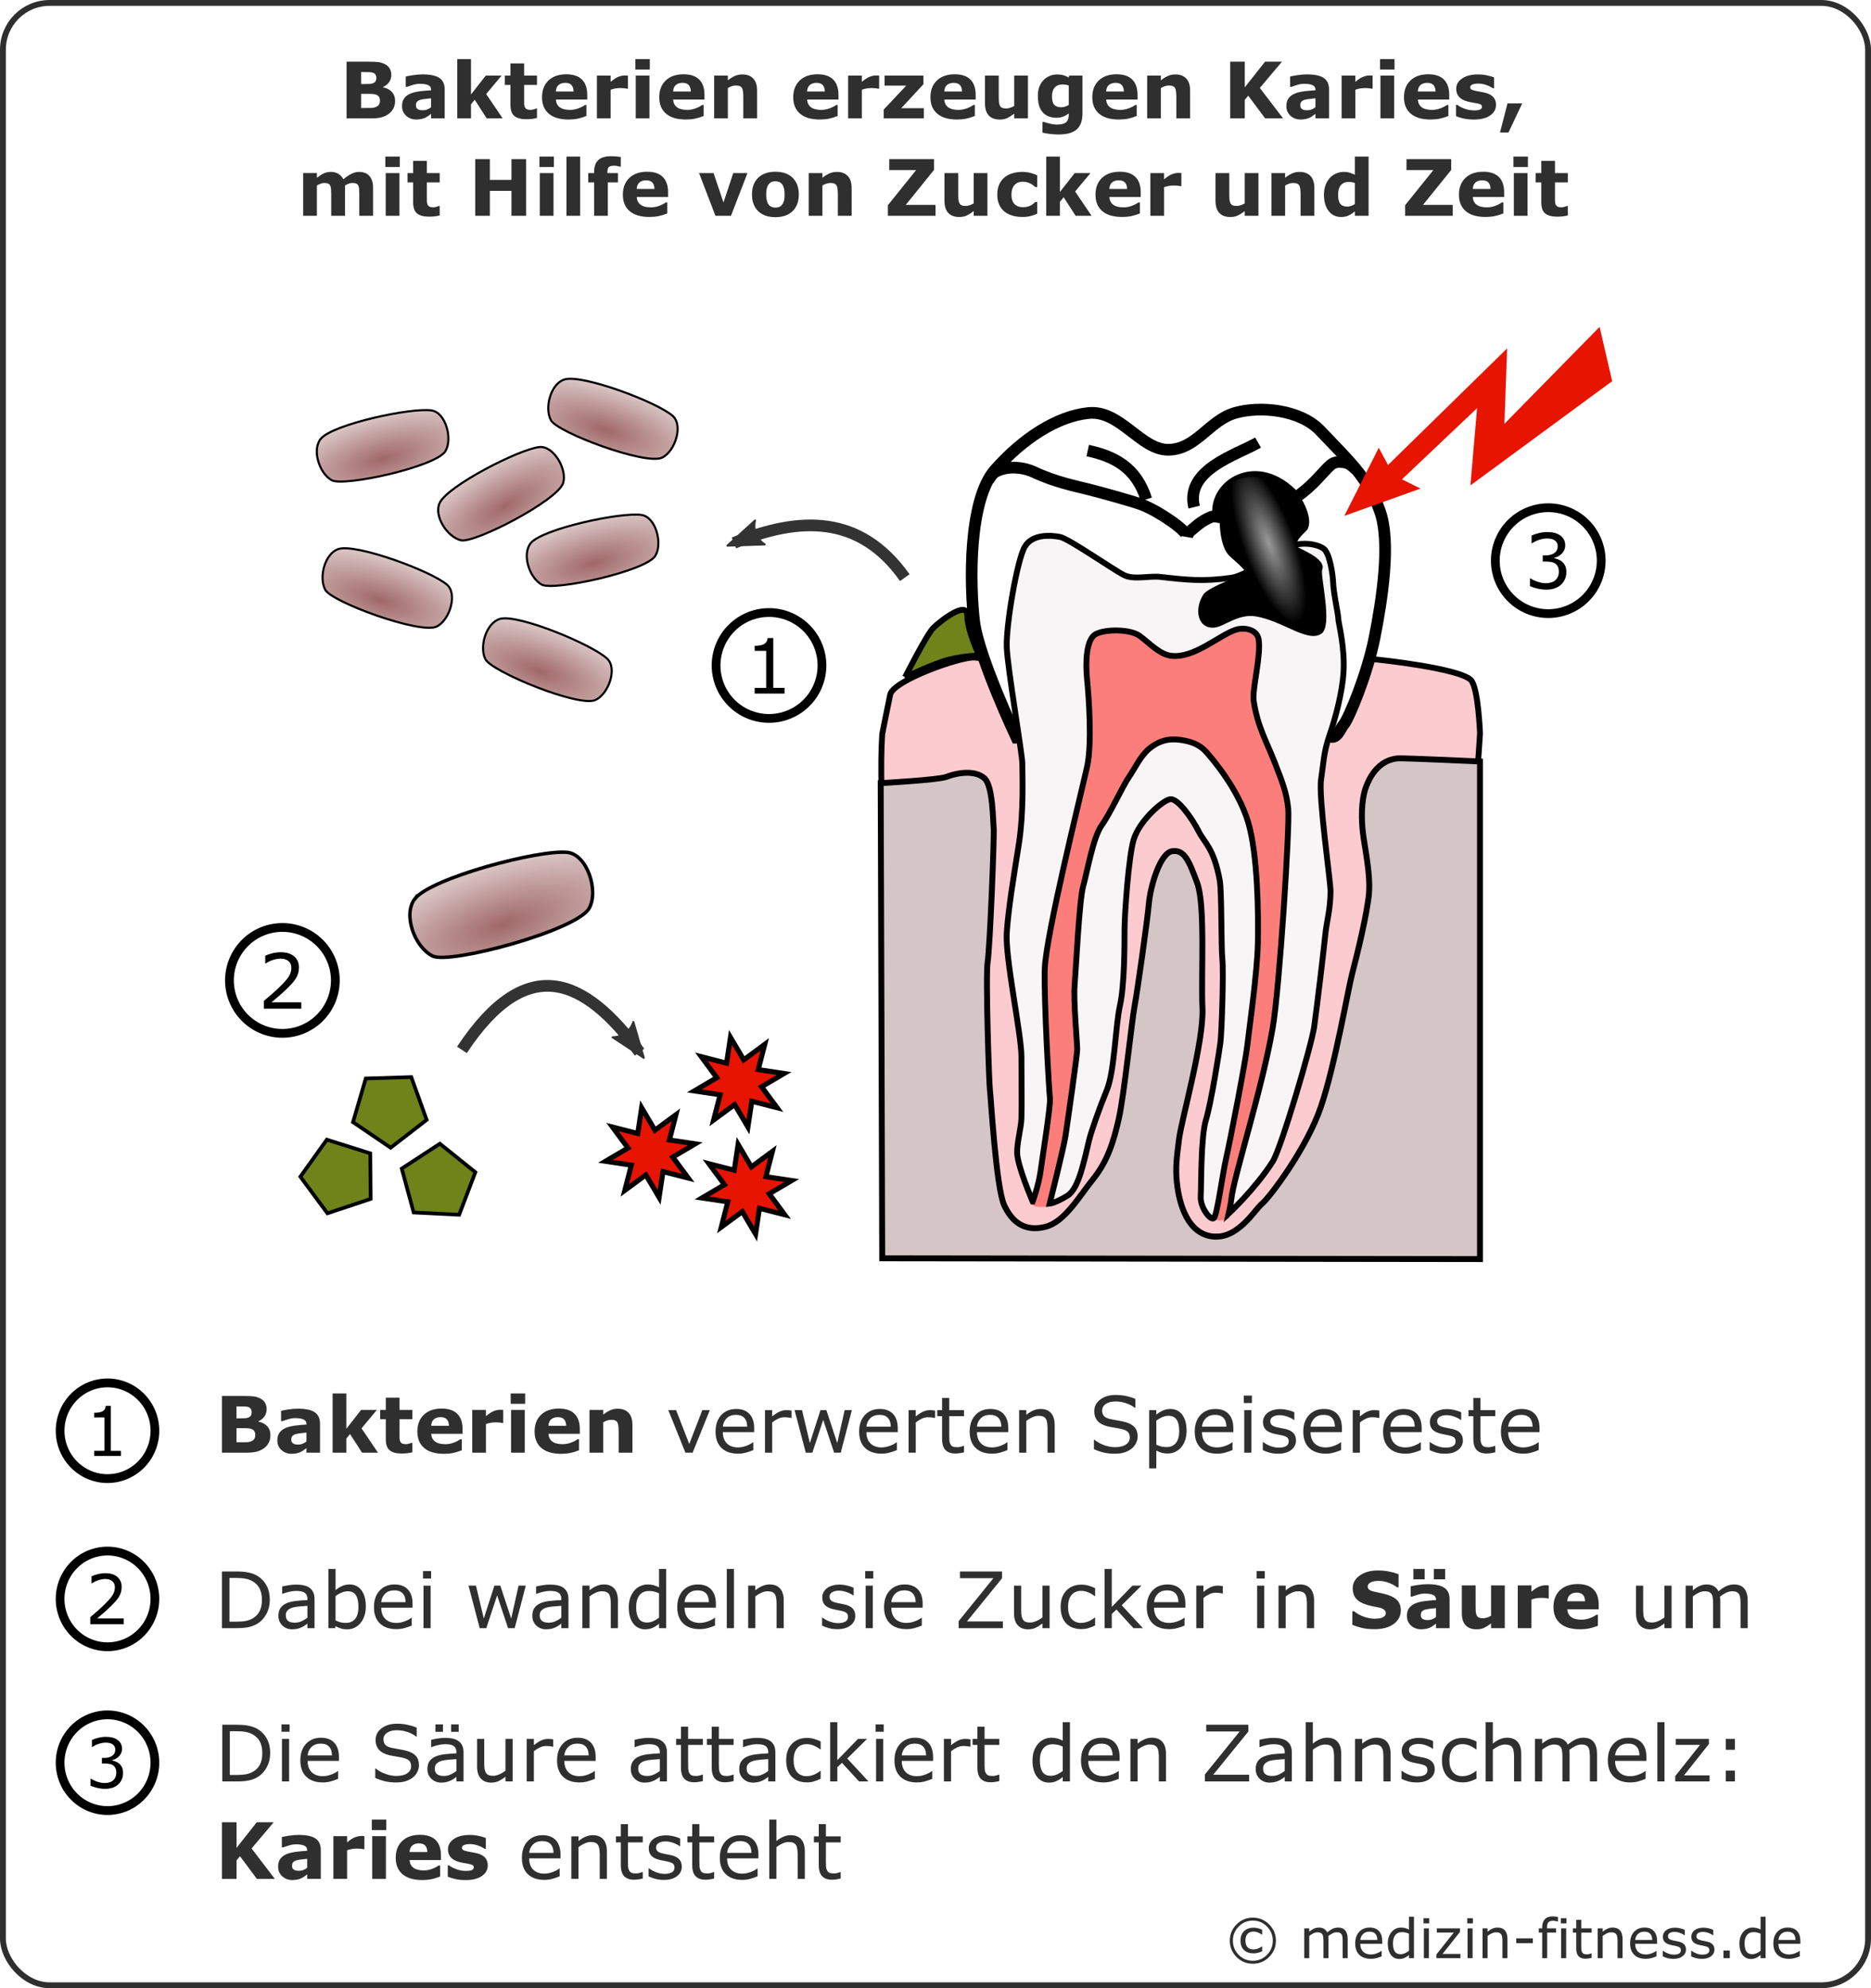 <svg xmlns="http://www.w3.org/2000/svg" xmlns:xlink="http://www.w3.org/1999/xlink" width="320" height="340"><defs><radialGradient xlink:href="#a" id="k" cx="170.633" cy="319.44" fx="170.633" fy="319.44" r="47.7" gradientTransform="matrix(.532 -.174 .067 .203 -32.296 83.7)" gradientUnits="userSpaceOnUse"/><radialGradient xlink:href="#a" id="e" cx="170.633" cy="319.44" fx="170.633" fy="319.44" r="47.7" gradientTransform="matrix(.519 -.144 .055 .198 -60.931 39.128)" gradientUnits="userSpaceOnUse"/><radialGradient xlink:href="#a" id="f" cx="170.633" cy="319.44" fx="170.633" fy="319.44" r="47.7" gradientTransform="matrix(.465 -.273 .104 .177 -37.667 79.415)" gradientUnits="userSpaceOnUse"/><radialGradient xlink:href="#a" id="g" cx="170.633" cy="319.44" fx="170.633" fy="319.44" r="47.7" gradientTransform="matrix(.514 .161 -.062 .196 31.276 -19.295)" gradientUnits="userSpaceOnUse"/><radialGradient xlink:href="#a" id="h" cx="170.633" cy="319.44" fx="170.633" fy="319.44" r="47.7" gradientTransform="matrix(.52 -.143 .055 .198 -9.777 64.338)" gradientUnits="userSpaceOnUse"/><radialGradient xlink:href="#a" id="i" cx="170.633" cy="319.44" fx="170.633" fy="319.44" r="47.7" gradientTransform="matrix(.515 .158 -.06 .197 -24.183 22.32)" gradientUnits="userSpaceOnUse"/><radialGradient xlink:href="#a" id="j" cx="170.633" cy="319.44" fx="170.633" fy="319.44" r="47.7" gradientTransform="matrix(.509 .178 -.068 .194 18.149 37.12)" gradientUnits="userSpaceOnUse"/><radialGradient xlink:href="#b" id="c" cx="75.606" cy="284.174" fx="75.606" fy="284.174" r="4.415" gradientTransform="matrix(1.185 3.253 -.996 .362 411.844 -298.94)" gradientUnits="userSpaceOnUse"/><linearGradient id="a"><stop offset="0" stop-color="#a06868"/><stop offset="1" stop-color="#d8c1c1"/></linearGradient><linearGradient id="b"><stop offset="0" stop-color="#9a9a9a"/><stop offset="1"/></linearGradient><marker orient="auto" refY="0" refX="0" id="l" overflow="visible"><path d="M-5.231-2.42L1.324-.01-5.231 2.401c1.047-1.423 1.041-3.37 0-4.821z" font-size="12" fill="#333" fill-rule="evenodd" stroke="#333" stroke-width=".375" stroke-linejoin="round"/></marker><marker orient="auto" refY="0" refX="0" id="d" overflow="visible"><path d="M-5.231-2.42L1.324-.01-5.231 2.401c1.047-1.423 1.041-3.37 0-4.821z" font-size="12" fill="#333" fill-rule="evenodd" stroke="#333" stroke-width=".375" stroke-linejoin="round"/></marker></defs><g transform="translate(0 -860)"><rect width="319" height="339" x=".5" y="860.5" rx="8" ry="8" fill="#fff" stroke="#2f2f2f" stroke-linejoin="round"/><g aria-label="© medizin-fitness.de" style="line-height:0%;-inkscape-font-specification:Verdana" font-weight="400" font-family="Verdana" fill="#2f2f2f" font-size="9.333"><path d="M218.218 1191.877q0 1.631-1.157 2.789-1.153 1.153-2.784 1.153t-2.789-1.153q-1.153-1.158-1.153-2.789t1.153-2.784q1.157-1.157 2.789-1.157 1.631 0 2.784 1.157 1.157 1.153 1.157 2.784zm-.529 0q0-1.413-1.003-2.425-.998-1.012-2.411-1.012t-2.415 1.012q-.998 1.012-.998 2.425 0 1.413.998 2.425 1.003 1.012 2.415 1.012 1.413 0 2.411-1.012 1.003-1.012 1.003-2.425zm-1.814 1.809q-.392.178-.756.269-.36.087-.716.087-1.034 0-1.636-.56-.602-.561-.602-1.627 0-1.025.611-1.613.615-.588 1.627-.588.406 0 .797.109.392.109.674.237v.825h-.073q-.246-.182-.633-.342-.383-.16-.788-.16-.647 0-1.012.392-.36.387-.36 1.139 0 .725.346 1.121.351.397 1.025.397.378 0 .734-.132.36-.132.688-.369h.073zM230.495 1194.862h-.857v-2.898q0-.328-.032-.633-.027-.305-.123-.488-.105-.196-.301-.296-.196-.1-.565-.1-.36 0-.72.182-.36.178-.72.456.014.105.023.246.009.137.009.274v3.258h-.857v-2.898q0-.337-.032-.638-.027-.305-.123-.488-.105-.196-.301-.292-.196-.1-.565-.1-.351 0-.706.173-.351.173-.702.442v3.801h-.857v-5.09h.857v.565q.401-.333.798-.519.401-.187.852-.187.519 0 .879.219.365.219.542.606.519-.438.948-.629.428-.196.916-.196.839 0 1.235.51.401.506.401 1.417zM236.406 1192.406h-3.751q0 .469.141.82.141.346.387.57.237.219.56.328.328.109.72.109.52 0 1.044-.205.529-.21.752-.41h.045v.934q-.433.182-.884.305-.451.123-.948.123-1.267 0-1.978-.684-.711-.688-.711-1.95 0-1.249.679-1.982.684-.734 1.796-.734 1.03 0 1.586.602.56.602.56 1.709zm-.834-.656q-.005-.674-.342-1.044-.333-.369-1.016-.369-.688 0-1.098.406-.406.406-.46 1.007zM241.834 1194.862h-.857v-.533q-.369.319-.77.497-.401.178-.871.178-.911 0-1.449-.702-.533-.702-.533-1.946 0-.647.182-1.153.187-.506.501-.861.31-.346.72-.529.415-.182.857-.182.401 0 .711.087.31.082.652.26v-2.206h.857zm-.857-1.253v-2.921q-.346-.155-.62-.214-.274-.059-.597-.059-.72 0-1.121.501t-.401 1.422q0 .907.31 1.381.31.469.994.469.365 0 .738-.16.374-.164.697-.419zM244.44 1188.919h-.966v-.889h.966zm-.055 5.943h-.857v-5.09h.857zM249.782 1194.862h-4.111v-.633l2.967-3.742h-2.903v-.716h3.969v.611l-2.981 3.755h3.058zM251.914 1188.919h-.966v-.889h.966zm-.055 5.943h-.857v-5.09h.857zM257.821 1194.862h-.857v-2.898q0-.351-.041-.656-.041-.31-.15-.483-.114-.191-.328-.283-.214-.096-.556-.096-.351 0-.734.173-.383.173-.734.442v3.801h-.857v-5.09h.857v.565q.401-.333.829-.519.428-.187.88-.187.825 0 1.258.497.433.497.433 1.431zM262.168 1192.305h-2.844v-.825h2.844zM266.457 1188.6h-.046q-.141-.041-.369-.082-.228-.046-.401-.046-.551 0-.802.246-.246.241-.246.88v.173h1.545v.72h-1.518v4.37h-.857v-4.37h-.579v-.72h.579v-.169q0-.907.451-1.39.451-.488 1.303-.488.287 0 .515.027.232.027.424.064zM267.92 1188.919h-.966v-.889h.966zm-.055 5.943h-.857v-5.09h.857zM272.213 1194.816q-.241.064-.529.105-.283.041-.506.041-.779 0-1.185-.419-.406-.419-.406-1.344v-2.707h-.579v-.72h.579v-1.463h.857v1.463h1.768v.72h-1.768v2.32q0 .401.018.629.018.223.128.419.1.182.273.269.178.082.538.082.21 0 .438-.059.228-.064.328-.105h.046zM277.508 1194.862h-.857v-2.898q0-.351-.041-.656-.041-.31-.15-.483-.114-.191-.328-.283-.214-.096-.556-.096-.351 0-.734.173-.383.173-.734.442v3.801h-.857v-5.09h.857v.565q.401-.333.829-.519.428-.187.88-.187.825 0 1.258.497.433.497.433 1.431zM283.419 1192.406h-3.751q0 .469.141.82.141.346.387.57.237.219.561.328.328.109.72.109.519 0 1.044-.205.529-.21.752-.41h.046v.934q-.433.182-.884.305-.451.123-.948.123-1.267 0-1.978-.684-.711-.688-.711-1.95 0-1.249.679-1.982.684-.734 1.796-.734 1.03 0 1.586.602.56.602.56 1.709zm-.834-.656q-.005-.674-.342-1.044-.333-.369-1.016-.369-.688 0-1.098.406-.406.406-.46 1.007zM288.355 1193.395q0 .697-.579 1.144-.574.447-1.572.447-.565 0-1.039-.132-.469-.137-.788-.296v-.962h.046q.406.305.902.488.497.178.953.178.565 0 .884-.182.319-.182.319-.574 0-.301-.173-.456-.173-.155-.665-.264-.182-.041-.479-.096-.292-.055-.533-.118-.67-.178-.952-.519-.278-.346-.278-.848 0-.314.128-.592.132-.278.397-.497.255-.214.647-.337.397-.128.884-.128.456 0 .921.114.469.109.779.269v.916h-.046q-.328-.241-.797-.406-.469-.169-.921-.169-.469 0-.793.182-.324.178-.324.533 0 .315.196.474.191.16.62.26.237.055.529.109.296.055.492.1.597.137.921.469.324.337.324.893zM293.222 1193.395q0 .697-.579 1.144-.574.447-1.572.447-.565 0-1.039-.132-.469-.137-.788-.296v-.962h.046q.406.305.902.488.497.178.953.178.565 0 .884-.182.319-.182.319-.574 0-.301-.173-.456-.173-.155-.665-.264-.182-.041-.478-.096-.292-.055-.533-.118-.67-.178-.953-.519-.278-.346-.278-.848 0-.314.128-.592.132-.278.396-.497.255-.214.647-.337.397-.128.884-.128.456 0 .921.114.469.109.779.269v.916h-.046q-.328-.241-.798-.406-.469-.169-.92-.169-.469 0-.793.182-.324.178-.324.533 0 .315.196.474.191.16.62.26.237.055.529.109.296.055.492.1.597.137.921.469.324.337.324.893zM295.851 1194.862h-1.089v-1.299h1.089zM301.972 1194.862h-.857v-.533q-.369.319-.77.497-.401.178-.87.178-.911 0-1.449-.702-.533-.702-.533-1.946 0-.647.182-1.153.187-.506.501-.861.31-.346.72-.529.415-.182.857-.182.401 0 .711.087.31.082.652.26v-2.206h.857zm-.857-1.253v-2.921q-.346-.155-.62-.214-.274-.059-.597-.059-.72 0-1.121.501-.401.501-.401 1.422 0 .907.31 1.381.31.469.994.469.365 0 .738-.16.374-.164.697-.419zM307.919 1192.406h-3.751q0 .469.141.82.141.346.387.57.237.219.561.328.328.109.72.109.52 0 1.044-.205.529-.21.752-.41h.046v.934q-.433.182-.884.305-.451.123-.948.123-1.267 0-1.978-.684-.711-.688-.711-1.95 0-1.249.679-1.982.684-.734 1.796-.734 1.03 0 1.586.602.56.602.56 1.709zm-.834-.656q-.005-.674-.342-1.044-.333-.369-1.016-.369-.688 0-1.098.406-.406.406-.46 1.007z" style="line-height:1.25;-inkscape-font-specification:Verdana"/></g></g><g aria-label="Bakterien erzeugen Karies, mit Hilfe von Zucker und Zeit" style="line-height:1.25;-inkscape-font-specification:'Verdana, Normal';font-variant-ligatures:normal;font-variant-position:normal;font-variant-caps:normal;font-variant-numeric:normal;font-variant-alternates:normal;font-feature-settings:normal;text-indent:0;text-align:center;text-decoration-line:none;text-decoration-style:solid;text-decoration-color:#000;text-transform:none;text-orientation:mixed;white-space:normal;shape-padding:0" font-weight="700" font-size="13.333" font-family="Verdana" letter-spacing="0" word-spacing="0" text-anchor="middle" fill="#2f2f2f"><path d="M67.572 17.274q0 .703-.286 1.257-.28.553-.775.918-.573.43-1.263.612-.684.182-1.738.182h-4.232v-9.694h3.763q1.172 0 1.712.078.547.078 1.081.345.553.28.82.755.274.469.274 1.074 0 .703-.371 1.244-.371.534-1.048.833v.052q.951.189 1.504.781.56.592.56 1.562zm-3.203-3.984q0-.241-.124-.482-.117-.241-.423-.358-.273-.104-.684-.111-.404-.013-1.139-.013h-.234v2.051h.391q.592 0 1.009-.019.417-.019.658-.13.339-.15.443-.384.104-.241.104-.553zm.612 3.945q0-.462-.182-.71-.176-.254-.606-.378-.293-.085-.807-.091-.514-.006-1.074-.006h-.547v2.415h.182q1.055 0 1.51-.006.456-.006.84-.169.391-.163.534-.43.15-.273.15-.625zM73.731 18.335v-1.524q-.475.039-1.029.111-.553.065-.84.156-.352.111-.54.326-.182.208-.182.553 0 .228.039.371.039.143.195.274.15.13.358.195.208.059.651.059.352 0 .71-.143.365-.143.638-.378zm0 1.133q-.189.143-.469.345-.28.202-.527.319-.345.156-.716.228-.371.078-.814.078-1.042 0-1.745-.644-.703-.644-.703-1.647 0-.801.358-1.309t1.016-.801q.651-.293 1.615-.417.964-.124 1.999-.182v-.039q0-.606-.495-.833-.495-.234-1.458-.234-.58 0-1.237.208-.658.202-.944.312h-.215v-1.764q.371-.098 1.204-.228.84-.137 1.68-.137 1.999 0 2.884.619.892.612.892 1.927v4.974h-2.324zM85.97 20.243h-2.728l-2.051-3.184-.638.775v2.409h-2.344V10.113h2.344v6.048l2.526-3.229h2.702l-2.63 3.151zM91.842 20.178q-.378.098-.801.15-.423.059-1.035.059-1.367 0-2.038-.553-.664-.553-.664-1.895v-3.418h-.964v-1.589h.964v-2.09h2.344v2.09h2.194v1.589h-2.194v2.591q0 .384.006.671.006.286.104.514.091.228.319.365.234.13.677.13.182 0 .475-.078.299-.078.417-.143h.195zM100.436 17.02h-5.365q.052.859.651 1.315.606.456 1.777.456.742 0 1.439-.267.697-.267 1.1-.573h.26v1.882q-.794.319-1.497.462-.703.143-1.556.143-2.2 0-3.372-.99-1.172-.99-1.172-2.819 0-1.81 1.107-2.865 1.113-1.061 3.047-1.061 1.784 0 2.682.905.898.898.898 2.591zm-2.331-1.374q-.02-.736-.365-1.107t-1.074-.371q-.677 0-1.113.352-.436.351-.488 1.126zM107.389 15.165h-.208q-.15-.052-.482-.078-.332-.026-.553-.026-.501 0-.885.065-.384.065-.827.221v4.896h-2.344v-7.311h2.344v1.074q.775-.664 1.348-.879.573-.221 1.055-.221.124 0 .28.006.156.006.273.019zM111.074 20.243h-2.344v-7.311h2.344zm.065-8.353h-2.474v-1.777h2.474zM120.488 17.02h-5.365q.052.859.651 1.315.606.456 1.777.456.742 0 1.439-.267.697-.267 1.1-.573h.261v1.882q-.794.319-1.497.462-.703.143-1.556.143-2.2 0-3.372-.99-1.172-.99-1.172-2.819 0-1.81 1.107-2.865 1.113-1.061 3.047-1.061 1.784 0 2.682.905.898.898.898 2.591zm-2.331-1.374q-.02-.736-.365-1.107t-1.074-.371q-.677 0-1.113.352-.436.351-.488 1.126zM129.486 20.243h-2.357v-3.626q0-.443-.046-.879-.046-.443-.156-.651-.13-.241-.384-.352-.247-.111-.697-.111-.319 0-.651.104-.326.104-.71.332v5.182h-2.344v-7.311h2.344v.807q.625-.488 1.198-.749.579-.26 1.282-.26 1.185 0 1.849.69.671.69.671 2.064zM143.405 17.02h-5.365q.052.859.651 1.315.606.456 1.777.456.742 0 1.439-.267.697-.267 1.1-.573h.26v1.882q-.794.319-1.497.462-.703.143-1.556.143-2.2 0-3.372-.99-1.172-.99-1.172-2.819 0-1.81 1.107-2.865 1.113-1.061 3.047-1.061 1.784 0 2.682.905.898.898.898 2.591zm-2.331-1.374q-.019-.736-.365-1.107-.345-.371-1.074-.371-.677 0-1.113.352-.436.351-.488 1.126zM150.358 15.165h-.208q-.15-.052-.482-.078-.332-.026-.553-.026-.501 0-.885.065-.384.065-.827.221v4.896h-2.344v-7.311h2.344v1.074q.775-.664 1.348-.879.573-.221 1.055-.221.124 0 .28.006.156.006.273.019zM158.008 20.243h-6.869V18.739l3.854-4.095h-3.698v-1.712h6.641v1.478l-3.796 4.088h3.867zM166.869 17.02h-5.365q.052.859.651 1.315.606.456 1.777.456.742 0 1.439-.267.697-.267 1.1-.573h.261v1.882q-.794.319-1.497.462-.703.143-1.556.143-2.2 0-3.372-.99-1.172-.99-1.172-2.819 0-1.81 1.107-2.865 1.113-1.061 3.047-1.061 1.784 0 2.682.905.898.898.898 2.591zm-2.331-1.374q-.019-.736-.365-1.107-.345-.371-1.074-.371-.677 0-1.113.352-.436.351-.488 1.126zM175.807 20.243h-2.344v-.807q-.651.495-1.191.755-.54.254-1.289.254-1.211 0-1.869-.697-.651-.697-.651-2.057v-4.759h2.357v3.626q0 .553.033.924.039.365.169.606.124.241.371.351.254.111.703.111.299 0 .664-.111.365-.111.703-.326v-5.182h2.344zM185.137 19.403q0 1.029-.293 1.732-.293.703-.82 1.1-.527.404-1.276.579-.742.182-1.68.182-.762 0-1.504-.091-.736-.091-1.276-.221v-1.829h.286q.43.169 1.048.306.619.143 1.107.143.651 0 1.055-.124.41-.117.625-.339.202-.208.293-.534.091-.326.091-.781v-.137q-.423.345-.938.547-.514.202-1.146.202-1.536 0-2.37-.924-.833-.924-.833-2.812 0-.905.254-1.562.254-.658.716-1.146.43-.456 1.055-.71.631-.254 1.289-.254.593 0 1.074.143.488.137.885.384l.085-.326h2.272zm-2.344-1.465v-3.314q-.202-.085-.495-.13-.293-.052-.527-.052-.924 0-1.387.534-.462.527-.462 1.478 0 1.055.391 1.471.397.417 1.172.417.351 0 .69-.111.339-.111.619-.293zM194.551 17.02h-5.365q.052.859.651 1.315.606.456 1.777.456.742 0 1.439-.267.697-.267 1.1-.573h.261v1.882q-.794.319-1.497.462-.703.143-1.556.143-2.2 0-3.372-.99-1.172-.99-1.172-2.819 0-1.81 1.107-2.865 1.113-1.061 3.047-1.061 1.784 0 2.682.905.898.898.898 2.591zm-2.331-1.374q-.019-.736-.364-1.107-.345-.371-1.074-.371-.677 0-1.113.352-.436.351-.488 1.126zM203.548 20.243h-2.357v-3.626q0-.443-.046-.879-.046-.443-.156-.651-.13-.241-.384-.352-.247-.111-.697-.111-.319 0-.651.104-.326.104-.71.332v5.182h-2.344v-7.311h2.344v.807q.625-.488 1.198-.749.579-.26 1.282-.26 1.185 0 1.849.69.67.69.67 2.064zM219.447 20.243h-3.066l-2.897-3.88-.586.71v3.171h-2.5v-9.694h2.5v4.388l3.464-4.388h2.897l-3.789 4.486zM224.981 18.335v-1.524q-.475.039-1.029.111-.553.065-.84.156-.352.111-.54.326-.182.208-.182.553 0 .228.039.371.039.143.195.274.15.13.358.195.208.059.651.059.352 0 .71-.143.365-.143.638-.378zm0 1.133q-.189.143-.469.345-.28.202-.527.319-.345.156-.716.228-.371.078-.814.078-1.042 0-1.745-.644-.703-.644-.703-1.647 0-.801.358-1.309t1.016-.801q.651-.293 1.615-.417.964-.124 1.999-.182v-.039q0-.606-.495-.833-.495-.234-1.458-.234-.58 0-1.237.208-.658.202-.944.312h-.215v-1.764q.371-.098 1.204-.228.84-.137 1.68-.137 1.999 0 2.884.619.892.612.892 1.927v4.974h-2.324zM234.759 15.165h-.208q-.15-.052-.482-.078-.332-.026-.553-.026-.501 0-.885.065-.384.065-.827.221v4.896h-2.344v-7.311h2.344v1.074q.775-.664 1.348-.879.573-.221 1.055-.221.124 0 .28.006.156.006.273.019zM238.444 20.243h-2.344v-7.311h2.344zm.065-8.353h-2.474v-1.777h2.474zM247.858 17.02h-5.364q.052.859.651 1.315.606.456 1.777.456.742 0 1.439-.267.697-.267 1.1-.573h.26v1.882q-.794.319-1.497.462-.703.143-1.556.143-2.2 0-3.372-.99-1.172-.99-1.172-2.819 0-1.81 1.107-2.865 1.113-1.061 3.047-1.061 1.784 0 2.682.905.898.898.898 2.591zm-2.331-1.374q-.019-.736-.365-1.107-.345-.371-1.074-.371-.677 0-1.113.352-.436.351-.488 1.126zM255.866 17.925q0 1.133-1.016 1.829-1.016.69-2.78.69-.977 0-1.771-.182-.794-.182-1.276-.404v-1.927h.215q.176.124.404.273.234.143.658.312.365.15.827.26.462.104.99.104.69 0 1.022-.15.332-.156.332-.456 0-.267-.195-.384-.195-.124-.742-.234-.26-.059-.71-.124-.443-.072-.807-.169-.996-.26-1.478-.807-.482-.553-.482-1.374 0-1.055.996-1.751 1.003-.703 2.735-.703.82 0 1.569.169.755.163 1.178.351v1.849h-.202q-.521-.358-1.191-.579-.664-.228-1.348-.228-.566 0-.957.156-.384.156-.384.443 0 .26.176.397.176.137.827.274.358.072.768.143.417.065.833.169.924.241 1.367.762.443.514.443 1.289zM260.345 17.684l-2.344 4.968h-1.452l1.282-4.968zM59.004 31.727v5.182H56.647V33.257q0-.534-.026-.905-.026-.378-.143-.612t-.358-.339q-.234-.111-.664-.111-.345 0-.671.143-.326.137-.586.293v5.182h-2.344v-7.311h2.344v.807q.606-.475 1.159-.742.553-.267 1.224-.267.723 0 1.276.326.553.319.866.944.703-.593 1.367-.931.664-.339 1.302-.339 1.185 0 1.797.71.618.71.618 2.044v4.759h-2.357v-3.652q0-.54-.026-.911-.019-.371-.137-.606-.111-.234-.352-.339-.241-.111-.677-.111-.293 0-.573.104-.28.098-.684.332zM68.314 36.91h-2.344v-7.311h2.344zm.065-8.353h-2.474v-1.777h2.474zM75.202 36.844q-.378.098-.801.15-.423.059-1.035.059-1.367 0-2.038-.553-.664-.553-.664-1.895v-3.418h-.964v-1.589h.964v-2.09h2.344v2.09h2.194v1.589h-2.194v2.591q0 .384.006.67t.104.514q.091.228.319.364.234.13.677.13.182 0 .475-.078.299-.078.417-.143h.195zM89.974 36.91h-2.5v-4.271h-3.691v4.271h-2.5v-9.694h2.5v3.548h3.691v-3.548h2.5zM94.668 36.91h-2.344v-7.311h2.344zm.065-8.353h-2.474v-1.777h2.474zM99.225 36.91h-2.344V26.779h2.344zM106.178 28.498h-.176q-.156-.045-.41-.104-.247-.059-.534-.059-.69 0-.938.247-.241.247-.241.957v.059h1.81v1.589h-1.732v5.723h-2.344v-5.723h-1.003v-1.589h1.003v-.202q0-1.341.71-2.012.716-.67 2.162-.67.521 0 .944.039.423.033.749.091zM114.264 33.687h-5.365q.052.859.651 1.315.606.456 1.777.456.742 0 1.439-.267.697-.267 1.1-.573h.26v1.881q-.794.319-1.497.462-.703.143-1.556.143-2.2 0-3.372-.99t-1.172-2.819q0-1.81 1.107-2.865 1.113-1.061 3.047-1.061 1.784 0 2.682.905.898.898.898 2.591zm-2.331-1.374q-.019-.736-.365-1.107-.345-.371-1.074-.371-.677 0-1.113.351-.436.352-.488 1.126zM127.838 29.598l-2.819 7.311h-2.656l-2.8-7.311h2.481l1.693 5.026 1.673-5.026zM136.621 33.257q0 1.803-1.055 2.845-1.048 1.035-2.949 1.035-1.901 0-2.956-1.035-1.048-1.042-1.048-2.845 0-1.817 1.055-2.852 1.061-1.035 2.949-1.035 1.914 0 2.956 1.042 1.048 1.042 1.048 2.845zm-2.884 1.777q.228-.28.339-.671.117-.397.117-1.094 0-.645-.117-1.081-.117-.436-.326-.697-.208-.267-.501-.378-.293-.111-.631-.111-.339 0-.606.091-.26.091-.501.365-.215.254-.345.697-.124.443-.124 1.113 0 .599.111 1.042.111.436.326.703.208.254.495.371.293.117.664.117.319 0 .606-.104.293-.111.495-.365zM145.657 36.91h-2.357v-3.626q0-.443-.046-.879-.046-.443-.156-.651-.13-.241-.384-.351-.247-.111-.697-.111-.319 0-.651.104-.326.104-.71.332v5.182h-2.344v-7.311h2.344v.807q.625-.488 1.198-.749.579-.26 1.282-.26 1.185 0 1.849.69.67.69.67 2.064zM160 36.91h-8.145V35.093l4.831-6.003h-4.596v-1.875h7.65v1.849l-4.824 5.97H160zM168.88 36.91h-2.344v-.807q-.651.495-1.191.755-.54.254-1.289.254-1.211 0-1.869-.697-.651-.697-.651-2.057v-4.759h2.357v3.626q0 .553.033.924.039.364.169.605.124.241.371.352.254.111.703.111.299 0 .664-.111.365-.111.703-.326v-5.182h2.344zM174.909 37.105q-.957 0-1.751-.228-.788-.228-1.374-.703-.58-.475-.898-1.198-.319-.723-.319-1.693 0-1.022.339-1.764.345-.742.957-1.23.592-.462 1.367-.677.775-.215 1.608-.215.749 0 1.38.163.631.163 1.178.423v1.999h-.332q-.137-.117-.332-.273-.189-.156-.469-.306-.267-.143-.586-.234-.319-.098-.742-.098-.938 0-1.445.599-.501.592-.501 1.615 0 1.055.514 1.601.521.547 1.471.547.443 0 .794-.098.358-.104.593-.241.221-.13.391-.273.169-.143.312-.28h.332v1.999q-.553.26-1.159.41-.599.156-1.328.156zM186.699 36.91h-2.728l-2.051-3.184-.638.775v2.409h-2.344V26.779h2.344v6.048l2.526-3.229h2.702l-2.63 3.151zM195.098 33.687h-5.364q.052.859.651 1.315.606.456 1.777.456.742 0 1.439-.267.697-.267 1.1-.573h.26v1.881q-.794.319-1.497.462-.703.143-1.556.143-2.2 0-3.372-.99-1.172-.99-1.172-2.819 0-1.81 1.107-2.865 1.113-1.061 3.047-1.061 1.784 0 2.682.905.898.898.898 2.591zm-2.331-1.374q-.019-.736-.365-1.107-.345-.371-1.074-.371-.677 0-1.113.351-.436.352-.488 1.126zM202.051 31.831h-.208q-.15-.052-.482-.078-.332-.026-.553-.026-.501 0-.885.065-.384.065-.827.221v4.896h-2.344v-7.311h2.344v1.074q.775-.664 1.348-.879.573-.221 1.055-.221.124 0 .28.006.156.006.273.02zM215.234 36.91h-2.344v-.807q-.651.495-1.191.755-.54.254-1.289.254-1.211 0-1.869-.697-.651-.697-.651-2.057v-4.759h2.357v3.626q0 .553.033.924.039.364.169.605.124.241.371.352.254.111.703.111.299 0 .664-.111.365-.111.703-.326v-5.182h2.344zM224.798 36.91h-2.357v-3.626q0-.443-.046-.879-.046-.443-.156-.651-.13-.241-.384-.351-.247-.111-.697-.111-.319 0-.651.104-.326.104-.71.332v5.182h-2.344v-7.311h2.344v.807q.625-.488 1.198-.749.579-.26 1.282-.26 1.185 0 1.849.69.67.69.67 2.064zM234.069 36.91h-2.344v-.762q-.605.495-1.133.729-.527.234-1.217.234-1.335 0-2.135-1.029-.801-1.029-.801-2.773 0-.931.267-1.647.273-.723.742-1.237.443-.488 1.074-.755.631-.273 1.263-.273.658 0 1.074.143.423.137.866.351v-3.112h2.344zm-2.344-2.018V31.304q-.247-.104-.521-.15-.273-.046-.501-.046-.924 0-1.387.579-.462.573-.462 1.595 0 1.074.371 1.563.371.482 1.192.482.319 0 .677-.117.358-.124.631-.319zM248.464 36.91h-8.145V35.093l4.831-6.003h-4.596v-1.875h7.65v1.849l-4.824 5.97h5.085zM257.259 33.687h-5.365q.052.859.651 1.315.606.456 1.777.456.742 0 1.439-.267.697-.267 1.1-.573h.26v1.881q-.794.319-1.497.462-.703.143-1.556.143-2.2 0-3.372-.99t-1.172-2.819q0-1.81 1.107-2.865 1.113-1.061 3.047-1.061 1.784 0 2.682.905.898.898.898 2.591zm-2.331-1.374q-.019-.736-.365-1.107-.345-.371-1.074-.371-.677 0-1.113.351-.436.352-.488 1.126zM261.257 36.91h-2.344v-7.311h2.344zm.065-8.353h-2.474v-1.777h2.474zM268.144 36.844q-.378.098-.801.15-.423.059-1.035.059-1.367 0-2.038-.553-.664-.553-.664-1.895v-3.418h-.964v-1.589h.964v-2.09h2.344v2.09h2.194v1.589h-2.194v2.591q0 .384.007.67t.104.514q.091.228.319.364.234.13.677.13.182 0 .475-.078.299-.078.417-.143h.195z" style="-inkscape-font-specification:'Verdana Bold'"/></g><g stroke-width="1.176"><g style="line-height:0%;-inkscape-font-specification:'Verdana, Normal';text-align:start"><path d="M20.683 248.982h-4.578v-.872h1.761v-5.723h-1.761v-.78q.358 0 .767-.057.409-.063.619-.178.261-.143.409-.361.153-.224.176-.596h.88v7.696h1.727z" style="line-height:1.3" font-size="13.75" aria-label="1" font-weight="400" font-family="Verdana" letter-spacing="0" word-spacing="0"/></g><path d="M249.58 135A9.58 9.58 0 01240 144.58 9.58 9.58 0 01230.42 135 9.58 9.58 0 01240 125.42 9.58 9.58 0 01249.58 135z" fill="none" stroke="#000" stroke-width="1.764" transform="matrix(.846 0 0 .854 -184.652 129.383)"/></g><g aria-label="Bakterien verwerten Speisereste" style="line-height:1.25;-inkscape-font-specification:'Verdana, Normal';font-variant-ligatures:normal;font-variant-position:normal;font-variant-caps:normal;font-variant-numeric:normal;font-variant-alternates:normal;font-feature-settings:normal;text-indent:0;text-align:start;text-decoration-line:none;text-decoration-style:solid;text-decoration-color:#000;text-transform:none;text-orientation:mixed;white-space:normal;shape-padding:0" font-weight="400" font-size="13.333" font-family="Verdana" letter-spacing="0" word-spacing="0" fill="#2f2f2f"><path d="M46.251 245.453q0 .703-.286 1.256-.28.553-.775.918-.573.43-1.263.612-.684.182-1.738.182h-4.232v-9.694h3.763q1.172 0 1.712.078.547.078 1.081.345.553.28.82.755.273.469.273 1.074 0 .703-.371 1.244-.371.534-1.048.833v.052q.951.189 1.504.781.56.592.56 1.562zm-3.203-3.984q0-.241-.124-.482-.117-.241-.423-.358-.274-.104-.684-.111-.404-.013-1.139-.013h-.234v2.051h.391q.592 0 1.009-.019.417-.019.658-.13.339-.15.443-.384.104-.241.104-.553zm.612 3.945q0-.462-.182-.71-.176-.254-.605-.378-.293-.085-.807-.091-.514-.007-1.074-.007h-.547v2.415h.182q1.055 0 1.51-.007t.84-.169q.391-.163.534-.43.15-.274.15-.625zM52.409 246.514v-1.523q-.475.039-1.029.111-.553.065-.84.156-.351.111-.54.326-.182.208-.182.553 0 .228.039.371.039.143.195.274.15.13.358.195.208.059.651.059.352 0 .71-.143.365-.143.638-.378zm0 1.133q-.189.143-.469.345-.28.202-.527.319-.345.156-.716.228-.371.078-.814.078-1.042 0-1.745-.644-.703-.644-.703-1.647 0-.801.358-1.309.358-.508 1.016-.801.651-.293 1.615-.417.964-.124 1.999-.182v-.039q0-.606-.495-.833-.495-.234-1.458-.234-.579 0-1.237.208-.657.202-.944.312h-.215v-1.764q.371-.098 1.204-.228.84-.137 1.68-.137 1.999 0 2.884.619.892.612.892 1.927v4.974h-2.324zM64.649 248.422H61.921l-2.051-3.184-.638.775v2.409h-2.344v-10.13h2.344v6.048l2.526-3.229h2.702l-2.63 3.151zM70.521 248.357q-.378.098-.801.15-.423.059-1.035.059-1.367 0-2.038-.553-.664-.553-.664-1.895v-3.418H65.02v-1.589h.964v-2.09h2.344v2.09h2.194v1.589h-2.194v2.591q0 .384.006.671.006.286.104.514.091.228.319.365.234.13.677.13.182 0 .475-.078.299-.078.417-.143h.195zM79.115 245.199h-5.364q.052.859.651 1.315.606.456 1.777.456.742 0 1.439-.267.697-.267 1.1-.573h.26v1.881q-.794.319-1.497.462-.703.143-1.556.143-2.2 0-3.372-.99-1.172-.99-1.172-2.819 0-1.81 1.107-2.865 1.113-1.061 3.047-1.061 1.784 0 2.682.905.898.898.898 2.591zm-2.331-1.374q-.019-.736-.365-1.107-.345-.371-1.074-.371-.677 0-1.113.351-.436.351-.488 1.126zM86.068 243.344h-.208q-.15-.052-.482-.078-.332-.026-.553-.026-.501 0-.885.065-.384.065-.827.221v4.896h-2.344v-7.311h2.344v1.074q.775-.664 1.348-.879.573-.221 1.055-.221.124 0 .28.007.156.007.273.019zM89.753 248.422h-2.344v-7.311h2.344zm.065-8.353h-2.474v-1.777h2.474zM99.167 245.199h-5.365q.052.859.651 1.315.606.456 1.777.456.742 0 1.439-.267.697-.267 1.1-.573h.26v1.881q-.794.319-1.497.462-.703.143-1.556.143-2.2 0-3.372-.99-1.172-.99-1.172-2.819 0-1.81 1.107-2.865 1.113-1.061 3.047-1.061 1.784 0 2.682.905.898.898.898 2.591zm-2.331-1.374q-.019-.736-.365-1.107-.345-.371-1.074-.371-.677 0-1.113.351-.436.351-.488 1.126zM108.165 248.422h-2.357v-3.626q0-.443-.045-.879-.046-.443-.156-.651-.13-.241-.384-.352-.247-.111-.697-.111-.319 0-.651.104-.326.104-.71.332v5.182h-2.344v-7.311h2.344v.807q.625-.488 1.198-.749.579-.26 1.282-.26 1.185 0 1.849.69.67.69.67 2.064z" style="-inkscape-font-specification:'Verdana Bold'" font-weight="700"/><path d="M121.4 241.149l-2.943 7.272h-1.23l-2.923-7.272h1.328l2.253 5.788 2.233-5.788zM128.985 244.912h-5.358q0 .671.202 1.172.202.495.553.814.339.312.801.469.469.156 1.029.156.742 0 1.491-.293.755-.299 1.074-.586h.065v1.335q-.619.26-1.263.436-.645.176-1.354.176-1.81 0-2.825-.977-1.016-.983-1.016-2.786 0-1.784.97-2.832.977-1.048 2.565-1.048 1.471 0 2.266.859.801.859.801 2.441zm-1.191-.938q-.007-.964-.488-1.491-.475-.527-1.452-.527-.983 0-1.569.579-.579.579-.657 1.439zM135.378 242.484h-.065q-.274-.065-.534-.091-.254-.033-.605-.033-.567 0-1.094.254-.527.247-1.016.644v5.163h-1.224v-7.272h1.224v1.074q.729-.586 1.282-.827.56-.247 1.139-.247.319 0 .462.019.143.013.43.059zM145.691 241.149l-1.895 7.272h-1.133l-1.869-5.605-1.855 5.605h-1.126l-1.914-7.272h1.276l1.335 5.631 1.816-5.631h1.009l1.862 5.631 1.263-5.631zM153.542 244.912h-5.358q0 .671.202 1.172.202.495.553.814.339.312.801.469.469.156 1.029.156.742 0 1.491-.293.755-.299 1.074-.586h.065v1.335q-.619.26-1.263.436-.645.176-1.354.176-1.81 0-2.825-.977-1.016-.983-1.016-2.786 0-1.784.97-2.832.977-1.048 2.565-1.048 1.471 0 2.266.859.801.859.801 2.441zm-1.191-.938q-.007-.964-.488-1.491-.475-.527-1.452-.527-.983 0-1.569.579-.579.579-.657 1.439zM159.935 242.484h-.065q-.274-.065-.534-.091-.254-.033-.606-.033-.566 0-1.094.254-.527.247-1.016.644v5.163h-1.224v-7.272h1.224v1.074q.729-.586 1.282-.827.56-.247 1.139-.247.319 0 .462.019.143.013.43.059zM164.877 248.357q-.345.091-.755.15-.404.059-.723.059-1.113 0-1.693-.599-.579-.599-.579-1.921v-3.867h-.827v-1.029h.827v-2.09h1.224v2.09h2.526v1.029h-2.526v3.314q0 .573.026.898.026.319.182.599.143.26.391.384.254.117.768.117.299 0 .625-.085.326-.091.469-.15h.065zM172.448 244.912h-5.358q0 .671.202 1.172.202.495.553.814.339.312.801.469.469.156 1.029.156.742 0 1.491-.293.755-.299 1.074-.586h.065v1.335q-.618.26-1.263.436-.644.176-1.354.176-1.81 0-2.826-.977-1.016-.983-1.016-2.786 0-1.784.97-2.832.977-1.048 2.565-1.048 1.471 0 2.266.859.801.859.801 2.441zm-1.191-.938q-.007-.964-.488-1.491-.475-.527-1.452-.527-.983 0-1.569.579-.58.579-.658 1.439zM180.385 248.422h-1.224v-4.141q0-.501-.059-.938-.059-.443-.215-.69-.163-.273-.469-.404-.306-.137-.794-.137-.501 0-1.048.247t-1.048.631v5.43h-1.224v-7.272h1.224v.807q.573-.475 1.185-.742.612-.267 1.256-.267 1.178 0 1.797.71.619.71.619 2.044zM194.571 245.655q0 .566-.267 1.12-.26.553-.736.938-.521.417-1.218.651-.69.234-1.667.234-1.048 0-1.888-.195-.833-.195-1.699-.579v-1.615h.091q.736.612 1.699.944.964.332 1.81.332 1.198 0 1.862-.449.671-.449.671-1.198 0-.644-.319-.951-.312-.306-.957-.475-.488-.13-1.061-.215-.566-.085-1.204-.215-1.289-.273-1.914-.931-.619-.664-.619-1.725 0-1.218 1.029-1.992 1.029-.781 2.611-.781 1.022 0 1.875.195.853.195 1.51.482v1.524h-.091q-.553-.469-1.458-.775-.898-.312-1.843-.312-1.035 0-1.667.43-.625.43-.625 1.107 0 .605.312.951.312.345 1.1.527.417.091 1.185.221.768.13 1.302.267 1.081.286 1.628.866.547.579.547 1.621zM202.943 244.698q0 .885-.254 1.621-.254.729-.716 1.237-.43.482-1.016.749-.579.261-1.23.261-.566 0-1.029-.124-.456-.124-.931-.384v3.047h-1.224v-9.954h1.224v.762q.488-.41 1.094-.684.612-.28 1.302-.28 1.315 0 2.044.996.736.99.736 2.754zm-1.263.033q0-1.315-.449-1.966-.449-.651-1.38-.651-.527 0-1.061.228-.534.228-1.022.599v4.121q.521.234.892.319.378.085.853.085 1.022 0 1.595-.69.573-.69.573-2.044zM210.938 244.912h-5.358q0 .671.202 1.172.202.495.553.814.339.312.801.469.469.156 1.029.156.742 0 1.491-.293.755-.299 1.074-.586h.065v1.335q-.619.26-1.263.436-.644.176-1.354.176-1.81 0-2.825-.977-1.016-.983-1.016-2.786 0-1.784.97-2.832.977-1.048 2.565-1.048 1.471 0 2.266.859.801.859.801 2.441zm-1.191-.938q-.007-.964-.488-1.491-.475-.527-1.452-.527-.983 0-1.569.579-.58.579-.658 1.439zM214.108 239.932h-1.38v-1.27h1.38zm-.078 8.49h-1.224v-7.272h1.224zM221.661 246.325q0 .996-.827 1.634-.82.638-2.246.638-.807 0-1.484-.189-.671-.195-1.126-.423v-1.374h.065q.579.436 1.289.697.71.254 1.361.254.807 0 1.263-.261.456-.26.456-.82 0-.43-.247-.651-.247-.221-.951-.378-.26-.059-.684-.137-.417-.078-.762-.169-.957-.254-1.361-.742-.397-.495-.397-1.211 0-.449.182-.846.189-.397.566-.71.364-.306.924-.482.566-.182 1.263-.182.651 0 1.315.163.67.156 1.113.384v1.309h-.065q-.469-.345-1.139-.579-.671-.241-1.315-.241-.671 0-1.133.261-.462.254-.462.762 0 .449.28.677.273.228.885.371.339.078.755.156.423.078.703.143.853.195 1.315.67.462.482.462 1.276zM229.506 244.912h-5.358q0 .671.202 1.172.202.495.553.814.339.312.801.469.469.156 1.029.156.742 0 1.491-.293.755-.299 1.074-.586h.065v1.335q-.619.26-1.263.436-.644.176-1.354.176-1.81 0-2.826-.977-1.016-.983-1.016-2.786 0-1.784.97-2.832.977-1.048 2.565-1.048 1.471 0 2.266.859.801.859.801 2.441zm-1.191-.938q-.007-.964-.488-1.491-.475-.527-1.452-.527-.983 0-1.569.579-.58.579-.658 1.439zM235.899 242.484h-.065q-.273-.065-.534-.091-.254-.033-.605-.033-.566 0-1.094.254-.527.247-1.016.644v5.163h-1.224v-7.272h1.224v1.074q.729-.586 1.283-.827.56-.247 1.139-.247.319 0 .462.019.143.013.43.059zM243.151 244.912h-5.358q0 .671.202 1.172.202.495.553.814.339.312.801.469.469.156 1.029.156.742 0 1.491-.293.755-.299 1.074-.586h.065v1.335q-.618.26-1.263.436-.644.176-1.354.176-1.81 0-2.825-.977-1.016-.983-1.016-2.786 0-1.784.97-2.832.977-1.048 2.565-1.048 1.471 0 2.266.859.801.859.801 2.441zm-1.191-.938q-.007-.964-.488-1.491-.475-.527-1.452-.527-.983 0-1.569.579-.579.579-.658 1.439zM250.202 246.325q0 .996-.827 1.634-.82.638-2.246.638-.807 0-1.484-.189-.671-.195-1.126-.423v-1.374h.065q.58.436 1.289.697.71.254 1.361.254.807 0 1.263-.261.456-.26.456-.82 0-.43-.247-.651-.247-.221-.951-.378-.26-.059-.684-.137-.417-.078-.762-.169-.957-.254-1.361-.742-.397-.495-.397-1.211 0-.449.182-.846.189-.397.566-.71.365-.306.924-.482.566-.182 1.263-.182.651 0 1.315.163.671.156 1.113.384v1.309h-.065q-.469-.345-1.139-.579-.671-.241-1.315-.241-.671 0-1.133.261-.462.254-.462.762 0 .449.28.677.273.228.885.371.339.078.755.156.423.078.703.143.853.195 1.315.67.462.482.462 1.276zM255.736 248.357q-.345.091-.755.15-.404.059-.723.059-1.113 0-1.693-.599-.58-.599-.58-1.921v-3.867h-.827v-1.029h.827v-2.09h1.224v2.09h2.526v1.029h-2.526v3.314q0 .573.026.898.026.319.182.599.143.26.391.384.254.117.768.117.299 0 .625-.085.326-.091.469-.15h.065zM263.308 244.912h-5.358q0 .671.202 1.172.202.495.553.814.339.312.801.469.469.156 1.029.156.742 0 1.491-.293.755-.299 1.074-.586h.065v1.335q-.619.26-1.263.436-.644.176-1.354.176-1.81 0-2.825-.977-1.016-.983-1.016-2.786 0-1.784.97-2.832.977-1.048 2.565-1.048 1.471 0 2.266.859.801.859.801 2.441zm-1.192-.938q-.007-.964-.488-1.491-.475-.527-1.452-.527-.983 0-1.569.579-.579.579-.657 1.439z" style="-inkscape-font-specification:Verdana"/></g><g stroke-width="1.176"><g style="line-height:0%;-inkscape-font-specification:'Verdana, Normal';text-align:start"><path d="M21.166 277.751h-5.726v-1.199l1.193-1.032q.602-.516 1.119-1.026 1.091-1.067 1.494-1.692.403-.631.403-1.359 0-.665-.437-1.038-.432-.379-1.21-.379-.517 0-1.119.183-.602.184-1.176.562h-.057v-1.204q.403-.201 1.074-.367.676-.166 1.306-.166 1.301 0 2.039.637.738.631.738 1.715 0 .487-.125.912-.119.419-.358.797-.222.355-.523.7-.295.344-.721.763-.608.602-1.255 1.17-.647.562-1.21 1.044h4.55z" style="line-height:1.3" font-size="13.75" aria-label="2" font-weight="400" font-family="Verdana" letter-spacing="0" word-spacing="0"/></g><path d="M323.066 212.15a9.58 9.58 0 01-9.58 9.58 9.58 9.58 0 01-9.58-9.58 9.58 9.58 0 019.58-9.58 9.58 9.58 0 019.58 9.58z" fill="none" stroke="#000" stroke-width="1.764" transform="matrix(.846 0 0 .854 -246.823 92.253)"/></g><g aria-label="Dabei wandeln sie Zucker in Säure um" style="line-height:1.25;-inkscape-font-specification:'Verdana, Bold';font-variant-ligatures:normal;font-variant-position:normal;font-variant-caps:normal;font-variant-numeric:normal;font-variant-alternates:normal;font-feature-settings:normal;text-indent:0;text-align:start;text-decoration-line:none;text-decoration-style:solid;text-decoration-color:#000;text-transform:none;text-orientation:mixed;white-space:normal;shape-padding:0" font-weight="700" font-size="13.333" font-family="Verdana" letter-spacing="0" word-spacing="0" fill="#2f2f2f"><path d="M46.146 273.594q0 1.322-.579 2.396-.573 1.074-1.53 1.667-.664.41-1.484.592-.814.182-2.148.182h-2.448v-9.694h2.422q1.419 0 2.253.208.84.202 1.419.56.99.619 1.543 1.647.553 1.029.553 2.441zm-1.348-.019q0-1.139-.397-1.921-.397-.781-1.185-1.23-.573-.326-1.217-.449-.645-.13-1.543-.13h-1.211v7.481h1.211q.931 0 1.621-.137.697-.137 1.276-.508.723-.462 1.081-1.218.364-.755.364-1.888zM53.796 278.432h-1.217v-.775q-.163.111-.443.312-.274.195-.534.312-.306.15-.703.247-.397.104-.931.104-.983 0-1.667-.651-.683-.651-.683-1.66 0-.827.351-1.335.358-.514 1.016-.807.664-.293 1.595-.397.931-.104 1.999-.156v-.189q0-.417-.15-.69-.143-.274-.417-.43-.26-.15-.625-.202-.365-.052-.762-.052-.482 0-1.074.13-.592.124-1.224.365h-.065v-1.244q.358-.098 1.035-.215.677-.117 1.335-.117.768 0 1.335.13.573.124.99.43.41.299.625.775.215.475.215 1.178zm-1.217-1.79v-2.025q-.56.033-1.322.098-.755.065-1.198.189-.527.15-.853.469-.326.312-.326.866 0 .625.378.944.378.312 1.152.312.645 0 1.178-.247.534-.254.99-.606zM62.566 274.74q0 .911-.26 1.641-.254.729-.69 1.224-.462.514-1.016.775-.553.254-1.217.254-.619 0-1.081-.15-.462-.143-.911-.391l-.078.339h-1.146v-10.13h1.224v3.62q.514-.423 1.094-.69.58-.273 1.302-.273 1.289 0 2.031.99.749.99.749 2.793zm-1.263.033q0-1.302-.43-1.973-.43-.677-1.387-.677-.534 0-1.081.234-.547.228-1.016.592v4.167q.521.234.892.326.378.091.853.091 1.016 0 1.589-.664.579-.671.579-2.096zM70.56 274.923h-5.358q0 .671.202 1.172.202.495.553.814.339.312.801.469.469.156 1.029.156.742 0 1.491-.293.755-.299 1.074-.586h.065v1.335q-.619.26-1.263.436-.644.176-1.354.176-1.81 0-2.825-.977-1.016-.983-1.016-2.786 0-1.784.97-2.832.977-1.048 2.565-1.048 1.471 0 2.266.859.801.859.801 2.441zm-1.191-.938q-.006-.964-.488-1.491-.475-.527-1.452-.527-.983 0-1.569.579-.58.579-.658 1.439zM73.731 269.942h-1.38v-1.27h1.38zm-.078 8.49h-1.224v-7.272h1.224zM89.922 271.159l-1.895 7.272H86.895l-1.869-5.605-1.855 5.605h-1.126l-1.914-7.272h1.276l1.335 5.631 1.816-5.631h1.009l1.862 5.631 1.263-5.631zM97.221 278.432h-1.217v-.775q-.163.111-.443.312-.274.195-.534.312-.306.15-.703.247-.397.104-.931.104-.983 0-1.667-.651-.684-.651-.684-1.66 0-.827.352-1.335.358-.514 1.016-.807.664-.293 1.595-.397.931-.104 1.999-.156v-.189q0-.417-.15-.69-.143-.274-.417-.43-.261-.15-.625-.202-.365-.052-.762-.052-.482 0-1.074.13-.592.124-1.224.365h-.065v-1.244q.358-.098 1.035-.215.677-.117 1.335-.117.768 0 1.335.13.573.124.99.43.41.299.625.775.215.475.215 1.178zm-1.217-1.79v-2.025q-.56.033-1.322.098-.755.065-1.198.189-.527.15-.853.469-.326.312-.326.866 0 .625.378.944.378.312 1.152.312.644 0 1.178-.247.534-.254.99-.606zM105.684 278.432h-1.224v-4.141q0-.501-.059-.938-.059-.443-.215-.69-.163-.273-.469-.404-.306-.137-.794-.137-.501 0-1.048.247-.547.247-1.048.631v5.43h-1.224v-7.272h1.224v.807q.573-.475 1.185-.742.612-.267 1.256-.267 1.178 0 1.797.71.619.71.619 2.044zM113.939 278.432h-1.224v-.762q-.527.456-1.1.71-.573.254-1.243.254-1.302 0-2.07-1.003-.762-1.003-.762-2.78 0-.924.26-1.647.267-.723.716-1.23.443-.495 1.029-.755.593-.26 1.224-.26.573 0 1.016.124.443.117.931.371v-3.151h1.224zm-1.224-1.79v-4.173q-.495-.221-.885-.306-.391-.085-.853-.085-1.029 0-1.601.716-.573.716-.573 2.031 0 1.296.443 1.973.443.671 1.419.671.521 0 1.055-.228.534-.234.996-.599zM122.435 274.923h-5.358q0 .671.202 1.172.202.495.553.814.339.312.801.469.469.156 1.029.156.742 0 1.491-.293.755-.299 1.074-.586h.065v1.335q-.619.26-1.263.436-.644.176-1.354.176-1.81 0-2.825-.977-1.016-.983-1.016-2.786 0-1.784.97-2.832.977-1.048 2.565-1.048 1.471 0 2.266.859.801.859.801 2.441zm-1.191-.938q-.007-.964-.488-1.491-.475-.527-1.452-.527-.983 0-1.569.579-.579.579-.657 1.439zM125.528 278.432h-1.224v-10.13h1.224zM134.043 278.432h-1.224v-4.141q0-.501-.059-.938-.059-.443-.215-.69-.163-.273-.469-.404-.306-.137-.794-.137-.501 0-1.048.247-.547.247-1.048.631v5.43h-1.224v-7.272h1.224v.807q.573-.475 1.185-.742.612-.267 1.256-.267 1.178 0 1.797.71.619.71.619 2.044zM146.283 276.335q0 .996-.827 1.634-.82.638-2.246.638-.807 0-1.484-.189-.671-.195-1.126-.423v-1.374h.065q.579.436 1.289.697.71.254 1.361.254.807 0 1.263-.261.456-.26.456-.82 0-.43-.247-.651-.247-.221-.951-.378-.26-.059-.684-.137-.417-.078-.762-.169-.957-.254-1.361-.742-.397-.495-.397-1.211 0-.449.182-.846.189-.397.566-.71.364-.306.924-.482.566-.182 1.263-.182.651 0 1.315.163.67.156 1.113.384v1.309h-.065q-.469-.345-1.139-.579-.67-.241-1.315-.241-.671 0-1.133.261-.462.254-.462.762 0 .449.28.677.273.228.885.371.339.078.755.156.423.078.703.143.853.195 1.315.67.462.482.462 1.276zM149.356 269.942h-1.38v-1.27h1.38zm-.078 8.49h-1.224v-7.272h1.224zM157.8 274.923h-5.358q0 .671.202 1.172.202.495.553.814.339.312.801.469.469.156 1.029.156.742 0 1.491-.293.755-.299 1.074-.586h.065v1.335q-.619.26-1.263.436-.644.176-1.354.176-1.81 0-2.825-.977-1.016-.983-1.016-2.786 0-1.784.97-2.832.977-1.048 2.565-1.048 1.471 0 2.266.859.801.859.801 2.441zm-1.192-.938q-.007-.964-.488-1.491-.475-.527-1.452-.527-.983 0-1.569.579-.579.579-.657 1.439zM171.524 278.432h-7.565v-1.198l5.944-7.35h-5.723v-1.146h7.2v1.165l-6.003 7.383h6.146zM179.512 278.432h-1.224v-.807q-.619.488-1.185.749-.566.261-1.25.261-1.146 0-1.784-.697-.638-.703-.638-2.057v-4.72h1.224V275.3q0 .553.052.951.052.391.221.671.176.286.456.417.28.13.814.13.475 0 1.035-.247.566-.247 1.055-.631v-5.43h1.224zM187.299 277.976q-.612.293-1.165.456-.547.163-1.165.163-.788 0-1.445-.228-.657-.234-1.126-.703-.475-.469-.736-1.185-.26-.716-.26-1.673 0-1.784.977-2.8.983-1.016 2.591-1.016.625 0 1.224.176.605.176 1.107.43v1.361h-.065q-.56-.436-1.159-.671-.592-.234-1.159-.234-1.042 0-1.647.703-.599.697-.599 2.051 0 1.315.586 2.025.592.703 1.66.703.371 0 .755-.098.384-.098.69-.254.267-.137.501-.286.234-.156.371-.267h.065zM195.476 278.432h-1.615l-2.917-3.184-.794.755v2.428h-1.224v-10.13h1.224v6.497l3.535-3.639h1.543l-3.379 3.359zM202.735 274.923h-5.358q0 .671.202 1.172.202.495.553.814.339.312.801.469.469.156 1.029.156.742 0 1.491-.293.755-.299 1.074-.586h.065v1.335q-.619.26-1.263.436-.644.176-1.354.176-1.81 0-2.825-.977-1.016-.983-1.016-2.786 0-1.784.97-2.832.977-1.048 2.565-1.048 1.471 0 2.266.859.801.859.801 2.441zm-1.191-.938q-.007-.964-.488-1.491-.475-.527-1.452-.527-.983 0-1.569.579-.579.579-.657 1.439zM209.141 272.494h-.065q-.274-.065-.534-.091-.254-.033-.605-.033-.567 0-1.094.254-.527.247-1.016.644v5.163h-1.224v-7.272h1.224v1.074q.729-.586 1.282-.827.56-.247 1.139-.247.319 0 .462.019.143.013.43.059zM216.309 269.942h-1.38v-1.27h1.38zm-.078 8.49h-1.224v-7.272h1.224zM224.747 278.432h-1.224v-4.141q0-.501-.059-.938-.059-.443-.215-.69-.163-.273-.469-.404-.306-.137-.794-.137-.501 0-1.048.247-.547.247-1.048.631v5.43h-1.224v-7.272h1.224v.807q.573-.475 1.185-.742.612-.267 1.256-.267 1.178 0 1.797.71.619.71.619 2.044z" style="-inkscape-font-specification:Verdana" font-weight="400"/><path d="M239.584 275.385q0 1.432-1.218 2.331-1.211.892-3.294.892-1.204 0-2.103-.208-.892-.215-1.673-.54v-2.324h.274q.775.619 1.732.951.964.332 1.849.332.228 0 .599-.039.371-.039.605-.13.286-.117.469-.293.189-.176.189-.521 0-.319-.274-.547-.267-.234-.788-.358-.547-.13-1.159-.241-.605-.117-1.139-.293-1.224-.397-1.764-1.074-.534-.684-.534-1.693 0-1.354 1.211-2.207 1.217-.859 3.125-.859.957 0 1.888.189.938.182 1.621.462v2.233h-.267q-.586-.469-1.439-.781-.846-.319-1.732-.319-.312 0-.625.045-.306.039-.593.156-.254.098-.436.299-.182.195-.182.449 0 .384.293.592.293.202 1.107.371.534.111 1.022.215.495.104 1.061.286 1.113.365 1.641.996.534.625.534 1.628zM245.599 276.524v-1.523q-.475.039-1.029.111-.553.065-.84.156-.351.111-.54.326-.182.208-.182.553 0 .228.039.371.039.143.195.274.15.13.358.195.208.059.651.059.352 0 .71-.143.365-.143.638-.378zm0 1.133q-.189.143-.469.345-.28.202-.527.319-.345.156-.716.228-.371.078-.814.078-1.042 0-1.745-.644-.703-.644-.703-1.647 0-.801.358-1.308.358-.508 1.016-.801.651-.293 1.615-.417.964-.124 1.999-.182v-.039q0-.606-.495-.833-.495-.234-1.458-.234-.579 0-1.237.208-.657.202-.944.312h-.215v-1.764q.371-.098 1.204-.228.84-.137 1.68-.137 1.999 0 2.884.619.892.612.892 1.927v4.974h-2.324zm1.562-7.578h-1.934v-1.777h1.934zm-3.496 0h-1.934v-1.777h1.934zM257.364 278.432H255.02v-.807q-.651.495-1.191.755-.54.254-1.289.254-1.211 0-1.869-.697-.651-.697-.651-2.057v-4.759h2.357v3.626q0 .553.033.924.039.365.169.606.124.241.371.351.254.111.703.111.299 0 .664-.111.365-.111.703-.326v-5.182h2.344zM264.883 273.353h-.208q-.15-.052-.482-.078-.332-.026-.553-.026-.501 0-.885.065t-.827.221v4.896h-2.344v-7.311h2.344v1.074q.775-.664 1.348-.879.573-.221 1.055-.221.124 0 .28.007.156.007.273.019zM273.425 275.209h-5.365q.052.859.651 1.315.606.456 1.777.456.742 0 1.439-.267.697-.267 1.1-.573h.26v1.881q-.794.319-1.497.462-.703.143-1.556.143-2.2 0-3.372-.99-1.172-.99-1.172-2.819 0-1.81 1.107-2.865 1.113-1.061 3.047-1.061 1.784 0 2.682.905.898.898.898 2.591zm-2.331-1.374q-.019-.736-.365-1.107-.345-.371-1.074-.371-.677 0-1.113.351-.436.351-.488 1.126z" style="-inkscape-font-specification:'Verdana Bold'"/><path d="M285.892 278.432h-1.224v-.807q-.619.488-1.185.749-.566.261-1.25.261-1.146 0-1.784-.697-.638-.703-.638-2.057v-4.72h1.224V275.3q0 .553.052.951.052.391.221.671.176.286.456.417.28.13.814.13.475 0 1.035-.247.566-.247 1.055-.631v-5.43h1.224zM298.913 278.432h-1.224v-4.141q0-.469-.045-.905-.039-.436-.176-.697-.15-.28-.43-.423-.28-.143-.807-.143-.514 0-1.029.261-.514.254-1.029.651.019.15.033.352.013.195.013.391v4.655h-1.224v-4.141q0-.482-.045-.911-.039-.436-.176-.697-.15-.28-.43-.417-.28-.143-.807-.143-.501 0-1.009.247-.501.247-1.003.631v5.43h-1.224v-7.272h1.224v.807q.573-.475 1.139-.742.573-.267 1.217-.267.742 0 1.257.313.521.312.775.866.742-.625 1.354-.898.612-.28 1.309-.28 1.198 0 1.764.729.573.723.573 2.025z" style="-inkscape-font-specification:Verdana" font-weight="400"/></g><g stroke-width="1.176"><g style="line-height:0%;-inkscape-font-specification:'Verdana, Normal';text-align:start"><path d="M20.422 301.622q.273.247.449.619.176.373.176.963 0 .585-.21 1.073-.21.487-.591.849-.426.402-1.005.596-.574.189-1.261.189-.704 0-1.386-.172-.682-.166-1.119-.367v-1.199h.085q.483.321 1.136.533.653.212 1.261.212.358 0 .761-.12.403-.12.653-.355.261-.252.386-.556.131-.304.131-.768 0-.459-.148-.757-.142-.304-.398-.476-.256-.178-.619-.241-.364-.069-.784-.069h-.511v-.952h.398q.863 0 1.375-.361.517-.367.517-1.067 0-.31-.131-.539-.131-.235-.363-.384-.244-.149-.523-.206-.278-.057-.63-.057-.54 0-1.147.195-.608.195-1.147.55h-.057v-1.199q.403-.201 1.073-.367.676-.172 1.306-.172.619 0 1.091.115.471.115.852.367.409.275.619.665t.21.912q0 .711-.5 1.244-.494.528-1.17.665v.08q.273.046.625.195.352.143.596.361z" style="line-height:1.3" font-size="13.75" aria-label="3" font-weight="400" font-family="Verdana" letter-spacing="0" word-spacing="0"/></g><path d="M322.284 41.726a9.58 9.58 0 01-9.58 9.58 9.58 9.58 0 01-9.58-9.58 9.58 9.58 0 019.58-9.58 9.58 9.58 0 019.58 9.58z" overflow="visible" fill="none" stroke="#000" stroke-width="1.764" transform="matrix(.846 0 0 .854 -246.162 265.808)"/></g><g aria-label="Die Säure attackiert den Zahnschmelz: Karies entsteht" style="line-height:1.25;-inkscape-font-specification:'Verdana, Normal';font-variant-ligatures:normal;font-variant-position:normal;font-variant-caps:normal;font-variant-numeric:normal;font-variant-alternates:normal;font-feature-settings:normal;text-indent:0;text-align:start;text-decoration-line:none;text-decoration-style:solid;text-decoration-color:#000;text-transform:none;text-orientation:mixed;white-space:normal;shape-padding:0" font-weight="400" font-size="13.333" font-family="Verdana" letter-spacing="0" word-spacing="0" fill="#2f2f2f"><path d="M46.211 299.806q0 1.322-.579 2.396-.573 1.074-1.53 1.667-.664.41-1.484.593-.814.182-2.148.182h-2.448v-9.694h2.422q1.419 0 2.253.208.84.202 1.419.56.99.619 1.543 1.647.553 1.029.553 2.441zm-1.348-.019q0-1.139-.397-1.921-.397-.781-1.185-1.23-.573-.326-1.217-.449-.645-.13-1.543-.13h-1.211v7.48h1.211q.931 0 1.621-.137.697-.137 1.276-.508.723-.462 1.081-1.217.364-.755.364-1.888zM49.525 296.153H48.145v-1.27h1.38zm-.078 8.49h-1.224v-7.272h1.224zM57.969 301.134h-5.358q0 .67.202 1.172.202.495.553.814.339.312.801.469.469.156 1.029.156.742 0 1.491-.293.755-.299 1.074-.586h.065v1.335q-.618.26-1.263.436-.644.176-1.354.176-1.81 0-2.825-.977-1.016-.983-1.016-2.787 0-1.784.97-2.832.977-1.048 2.565-1.048 1.471 0 2.266.859.801.859.801 2.441zm-1.191-.938q-.006-.964-.488-1.491-.475-.527-1.452-.527-.983 0-1.569.58-.579.579-.658 1.439zM71.654 301.876q0 .566-.267 1.12-.26.553-.736.938-.521.417-1.217.651-.69.234-1.667.234-1.048 0-1.888-.195-.833-.195-1.699-.58v-1.615h.091q.736.612 1.699.944.964.332 1.81.332 1.198 0 1.862-.449.671-.449.671-1.198 0-.644-.319-.951-.312-.306-.957-.475-.488-.13-1.061-.215-.566-.085-1.204-.215-1.289-.274-1.914-.931-.619-.664-.619-1.725 0-1.217 1.029-1.992 1.029-.781 2.611-.781 1.022 0 1.875.195.853.195 1.51.482v1.523h-.091q-.553-.469-1.458-.775-.898-.312-1.842-.312-1.035 0-1.667.43-.625.43-.625 1.107 0 .606.312.951.312.345 1.1.527.417.091 1.185.221.768.13 1.302.267 1.081.286 1.628.866.547.579.547 1.621zM79.278 304.643h-1.217v-.775q-.163.111-.443.312-.274.195-.534.312-.306.15-.703.247-.397.104-.931.104-.983 0-1.667-.651-.684-.651-.684-1.66 0-.827.352-1.335.358-.514 1.016-.807.664-.293 1.595-.397.931-.104 1.999-.156v-.189q0-.417-.15-.69-.143-.273-.417-.43-.261-.15-.625-.202-.365-.052-.762-.052-.482 0-1.074.13-.592.124-1.224.365h-.065v-1.244q.358-.098 1.035-.215.677-.117 1.335-.117.768 0 1.335.13.573.124.99.43.41.299.625.775.215.475.215 1.178zm-1.217-1.79v-2.025q-.56.033-1.322.098-.755.065-1.198.189-.527.15-.853.469-.326.312-.326.866 0 .625.378.944.378.312 1.152.312.644 0 1.178-.247.534-.254.99-.605zm.391-6.699h-1.296v-1.27h1.296zm-2.689 0h-1.296v-1.27h1.296zM87.676 304.643h-1.224v-.807q-.618.488-1.185.749-.566.26-1.25.26-1.146 0-1.784-.697-.638-.703-.638-2.057v-4.72h1.224v4.141q0 .553.052.951.052.391.221.671.176.286.456.417.28.13.814.13.475 0 1.035-.247.566-.247 1.055-.631v-5.43h1.224zM94.623 298.705h-.065q-.274-.065-.534-.091-.254-.033-.606-.033-.566 0-1.094.254-.527.247-1.016.644v5.163h-1.224v-7.272h1.224v1.074q.729-.586 1.282-.827.56-.247 1.139-.247.319 0 .462.019.143.013.43.059zM101.876 301.134h-5.358q0 .67.202 1.172.202.495.553.814.339.312.801.469.469.156 1.029.156.742 0 1.491-.293.755-.299 1.074-.586h.065v1.335q-.619.26-1.263.436-.644.176-1.354.176-1.81 0-2.825-.977-1.016-.983-1.016-2.787 0-1.784.97-2.832.977-1.048 2.565-1.048 1.471 0 2.266.859.801.859.801 2.441zm-1.191-.938q-.007-.964-.488-1.491-.475-.527-1.452-.527-.983 0-1.569.58-.58.579-.658 1.439zM114.07 304.643h-1.218v-.775q-.163.111-.443.312-.273.195-.534.312-.306.15-.703.247-.397.104-.931.104-.983 0-1.667-.651-.684-.651-.684-1.66 0-.827.352-1.335.358-.514 1.016-.807.664-.293 1.595-.397.931-.104 1.999-.156v-.189q0-.417-.15-.69-.143-.273-.417-.43-.26-.15-.625-.202-.365-.052-.762-.052-.482 0-1.074.13-.593.124-1.224.365h-.065v-1.244q.358-.098 1.035-.215.677-.117 1.335-.117.768 0 1.335.13.573.124.99.43.41.299.625.775.215.475.215 1.178zm-1.218-1.79v-2.025q-.56.033-1.322.098-.755.065-1.198.189-.527.15-.853.469-.326.312-.326.866 0 .625.378.944.378.312 1.152.312.644 0 1.178-.247.534-.254.99-.605zM120.215 304.578q-.345.091-.755.15-.404.059-.723.059-1.113 0-1.693-.599-.579-.599-.579-1.921v-3.867h-.827v-1.029h.827v-2.09h1.224v2.09h2.526v1.029h-2.526v3.314q0 .573.026.898.026.319.182.599.143.26.391.384.254.117.768.117.299 0 .625-.085.326-.091.469-.15h.065zM125.476 304.578q-.345.091-.755.15-.404.059-.723.059-1.113 0-1.693-.599-.579-.599-.579-1.921v-3.867h-.827v-1.029h.827v-2.09h1.224v2.09h2.526v1.029h-2.526v3.314q0 .573.026.898.026.319.182.599.143.26.391.384.254.117.768.117.299 0 .625-.085.326-.091.469-.15h.065zM132.611 304.643h-1.217v-.775q-.163.111-.443.312-.274.195-.534.312-.306.15-.703.247-.397.104-.931.104-.983 0-1.667-.651-.684-.651-.684-1.66 0-.827.352-1.335.358-.514 1.016-.807.664-.293 1.595-.397.931-.104 1.999-.156v-.189q0-.417-.15-.69-.143-.273-.417-.43-.26-.15-.625-.202-.365-.052-.762-.052-.482 0-1.074.13-.593.124-1.224.365h-.065v-1.244q.358-.098 1.035-.215.677-.117 1.335-.117.768 0 1.335.13.573.124.99.43.41.299.625.775.215.475.215 1.178zm-1.217-1.79v-2.025q-.56.033-1.322.098-.755.065-1.198.189-.527.15-.853.469-.326.312-.326.866 0 .625.378.944.378.312 1.152.312.645 0 1.178-.247.534-.254.99-.605zM140.358 304.187q-.612.293-1.165.456-.547.163-1.165.163-.788 0-1.445-.228-.658-.234-1.126-.703-.475-.469-.736-1.185-.26-.716-.26-1.673 0-1.784.977-2.8.983-1.016 2.591-1.016.625 0 1.224.176.605.176 1.107.43v1.361h-.065q-.56-.436-1.159-.671-.592-.234-1.159-.234-1.042 0-1.647.703-.599.697-.599 2.051 0 1.315.586 2.025.592.703 1.66.703.371 0 .755-.098.384-.098.69-.254.267-.137.501-.286.234-.156.371-.267h.065zM148.536 304.643h-1.615l-2.917-3.184-.794.755v2.428h-1.224v-10.13h1.224v6.497l3.535-3.639h1.543l-3.379 3.359zM151.14 296.153h-1.38v-1.27h1.38zm-.078 8.49h-1.224v-7.272h1.224zM159.584 301.134h-5.358q0 .67.202 1.172.202.495.553.814.339.312.801.469.469.156 1.029.156.742 0 1.491-.293.755-.299 1.074-.586h.065v1.335q-.618.26-1.263.436-.644.176-1.354.176-1.81 0-2.826-.977-1.016-.983-1.016-2.787 0-1.784.97-2.832.977-1.048 2.565-1.048 1.471 0 2.266.859.801.859.801 2.441zm-1.191-.938q-.007-.964-.488-1.491-.475-.527-1.452-.527-.983 0-1.569.58-.579.579-.658 1.439zM165.977 298.705h-.065q-.274-.065-.534-.091-.254-.033-.605-.033-.566 0-1.094.254-.527.247-1.016.644v5.163h-1.224v-7.272h1.224v1.074q.729-.586 1.283-.827.56-.247 1.139-.247.319 0 .462.019.143.013.43.059zM170.918 304.578q-.345.091-.755.15-.404.059-.723.059-1.113 0-1.693-.599-.58-.599-.58-1.921v-3.867h-.827v-1.029h.827v-2.09h1.224v2.09h2.526v1.029h-2.526v3.314q0 .573.026.898.026.319.182.599.143.26.391.384.254.117.768.117.299 0 .625-.085.326-.091.469-.15h.065zM182.989 304.643h-1.224v-.762q-.527.456-1.1.71-.573.254-1.244.254-1.302 0-2.07-1.003-.762-1.003-.762-2.78 0-.924.26-1.647.267-.723.716-1.231.443-.495 1.029-.755.593-.26 1.224-.26.573 0 1.016.124.443.117.931.371v-3.151h1.224zm-1.224-1.79v-4.173q-.495-.221-.885-.306-.391-.085-.853-.085-1.029 0-1.602.716-.573.716-.573 2.031 0 1.296.443 1.973.443.671 1.419.671.521 0 1.055-.228.534-.234.996-.599zM191.485 301.134h-5.358q0 .67.202 1.172.202.495.553.814.339.312.801.469.469.156 1.029.156.742 0 1.491-.293.755-.299 1.074-.586h.065v1.335q-.619.26-1.263.436-.645.176-1.354.176-1.81 0-2.825-.977-1.016-.983-1.016-2.787 0-1.784.97-2.832.977-1.048 2.565-1.048 1.471 0 2.266.859.801.859.801 2.441zm-1.191-.938q-.007-.964-.488-1.491-.475-.527-1.452-.527-.983 0-1.569.58-.579.579-.657 1.439zM199.421 304.643h-1.224v-4.141q0-.501-.059-.938-.059-.443-.215-.69-.163-.273-.469-.404-.306-.137-.794-.137-.501 0-1.048.247t-1.048.631v5.43h-1.224v-7.272h1.224v.807q.573-.475 1.185-.742.612-.267 1.256-.267 1.178 0 1.797.71.618.71.618 2.044zM213.646 304.643h-7.565v-1.198l5.944-7.35h-5.723v-1.146h7.201v1.165l-6.003 7.383h6.146zM220.945 304.643h-1.218v-.775q-.163.111-.443.312-.273.195-.534.312-.306.15-.703.247-.397.104-.931.104-.983 0-1.667-.651-.684-.651-.684-1.66 0-.827.351-1.335.358-.514 1.016-.807.664-.293 1.595-.397.931-.104 1.999-.156v-.189q0-.417-.15-.69-.143-.273-.417-.43-.26-.15-.625-.202-.365-.052-.762-.052-.482 0-1.074.13-.593.124-1.224.365h-.065v-1.244q.358-.098 1.035-.215.677-.117 1.335-.117.768 0 1.335.13.573.124.99.43.41.299.625.775.215.475.215 1.178zm-1.218-1.79v-2.025q-.56.033-1.322.098-.755.065-1.198.189-.527.15-.853.469-.326.312-.326.866 0 .625.378.944.378.312 1.152.312.645 0 1.178-.247.534-.254.99-.605zM229.395 304.643h-1.224v-4.141q0-.501-.059-.938-.059-.443-.215-.69-.163-.273-.469-.404-.306-.137-.794-.137-.501 0-1.048.247t-1.048.631v5.43h-1.224v-10.13h1.224v3.665q.573-.475 1.185-.742.612-.267 1.256-.267 1.178 0 1.797.71.618.71.618 2.044zM237.833 304.643h-1.224v-4.141q0-.501-.059-.938-.059-.443-.215-.69-.163-.273-.469-.404-.306-.137-.794-.137-.501 0-1.048.247t-1.048.631v5.43h-1.224v-7.272h1.224v.807q.573-.475 1.185-.742.612-.267 1.256-.267 1.178 0 1.797.71.618.71.618 2.044zM245.385 302.546q0 .996-.827 1.634-.82.638-2.246.638-.807 0-1.484-.189-.671-.195-1.126-.423v-1.374h.065q.58.436 1.289.697.71.254 1.361.254.807 0 1.263-.261.456-.26.456-.82 0-.43-.247-.651-.247-.221-.951-.378-.261-.059-.684-.137-.417-.078-.762-.169-.957-.254-1.361-.742-.397-.495-.397-1.211 0-.449.182-.846.189-.397.566-.71.365-.306.924-.482.566-.182 1.263-.182.651 0 1.315.163.671.156 1.113.384v1.309h-.065q-.469-.345-1.139-.579-.671-.241-1.315-.241-.671 0-1.133.26-.462.254-.462.762 0 .449.28.677.273.228.885.371.339.078.755.156.423.078.703.143.853.195 1.315.671.462.482.462 1.276zM252.52 304.187q-.612.293-1.165.456-.547.163-1.165.163-.788 0-1.445-.228-.658-.234-1.126-.703-.475-.469-.736-1.185-.26-.716-.26-1.673 0-1.784.977-2.8.983-1.016 2.591-1.016.625 0 1.224.176.605.176 1.107.43v1.361h-.065q-.56-.436-1.159-.671-.593-.234-1.159-.234-1.042 0-1.647.703-.599.697-.599 2.051 0 1.315.586 2.025.592.703 1.66.703.371 0 .755-.098t.69-.254q.267-.137.501-.286.234-.156.371-.267h.065zM260.176 304.643h-1.224v-4.141q0-.501-.059-.938-.059-.443-.215-.69-.163-.273-.469-.404-.306-.137-.794-.137-.501 0-1.048.247-.547.247-1.048.631v5.43h-1.224v-10.13h1.224v3.665q.573-.475 1.185-.742.612-.267 1.256-.267 1.178 0 1.797.71.619.71.619 2.044zM273.145 304.643h-1.224v-4.141q0-.469-.046-.905-.039-.436-.176-.697-.15-.28-.43-.423-.28-.143-.807-.143-.514 0-1.029.26-.514.254-1.029.651.019.15.033.352.013.195.013.391v4.655h-1.224v-4.141q0-.482-.046-.911-.039-.436-.176-.697-.15-.28-.43-.417-.28-.143-.807-.143-.501 0-1.009.247-.501.247-1.003.631v5.43h-1.224v-7.272h1.224v.807q.573-.475 1.139-.742.573-.267 1.217-.267.742 0 1.256.312.521.312.775.866.742-.625 1.354-.898.612-.28 1.309-.28 1.198 0 1.764.729.573.723.573 2.025zM281.589 301.134h-5.358q0 .67.202 1.172.202.495.553.814.339.312.801.469.469.156 1.029.156.742 0 1.491-.293.755-.299 1.074-.586h.065v1.335q-.618.26-1.263.436-.644.176-1.354.176-1.81 0-2.825-.977-1.016-.983-1.016-2.787 0-1.784.97-2.832.977-1.048 2.565-1.048 1.471 0 2.266.859.801.859.801 2.441zm-1.191-.938q-.007-.964-.488-1.491-.475-.527-1.452-.527-.983 0-1.569.58-.579.579-.658 1.439zM284.681 304.643h-1.224v-10.13h1.224zM292.39 304.643h-5.872v-.905l4.238-5.345h-4.147v-1.022h5.671v.872l-4.258 5.365h4.369zM296.726 299.226h-1.556v-1.855h1.556zm0 5.417h-1.556v-1.855h1.556z"/><path d="M47.006 321.31h-3.066l-2.897-3.88-.586.71v3.171h-2.5v-9.694h2.5v4.388l3.463-4.388h2.897l-3.789 4.486zM52.539 319.402v-1.523q-.475.039-1.029.111-.553.065-.84.156-.351.111-.54.326-.182.208-.182.553 0 .228.039.371.039.143.195.274.15.13.358.195.208.059.651.059.352 0 .71-.143.365-.143.638-.378zm0 1.133q-.189.143-.469.345-.28.202-.527.319-.345.156-.716.228-.371.078-.814.078-1.042 0-1.745-.644-.703-.644-.703-1.647 0-.801.358-1.309.358-.508 1.016-.801.651-.293 1.615-.417.964-.124 1.999-.182v-.039q0-.606-.495-.833-.495-.234-1.458-.234-.579 0-1.237.208-.657.202-.944.312h-.215v-1.764q.371-.098 1.204-.228.84-.137 1.68-.137 1.999 0 2.884.618.892.612.892 1.927v4.974h-2.324zM62.318 316.231h-.208q-.15-.052-.482-.078-.332-.026-.553-.026-.501 0-.885.065-.384.065-.827.221v4.896h-2.344v-7.311h2.344v1.074q.775-.664 1.348-.879.573-.221 1.055-.221.124 0 .28.007.156.007.273.019zM66.003 321.31h-2.344v-7.311h2.344zm.065-8.353h-2.474v-1.777h2.474zM75.417 318.087h-5.365q.052.859.651 1.315.606.456 1.777.456.742 0 1.439-.267.697-.267 1.1-.573h.26v1.882q-.794.319-1.497.462-.703.143-1.556.143-2.2 0-3.372-.99-1.172-.99-1.172-2.819 0-1.81 1.107-2.865 1.113-1.061 3.047-1.061 1.784 0 2.682.905.898.898.898 2.591zm-2.331-1.374q-.019-.736-.365-1.107-.345-.371-1.074-.371-.677 0-1.113.351-.436.352-.488 1.126zM83.425 318.992q0 1.133-1.016 1.829-1.016.69-2.78.69-.977 0-1.771-.182-.794-.182-1.276-.404v-1.927h.215q.176.124.404.273.234.143.657.312.365.15.827.26.462.104.99.104.69 0 1.022-.15.332-.156.332-.456 0-.267-.195-.384-.195-.124-.742-.234-.26-.059-.71-.124-.443-.072-.807-.169-.996-.26-1.478-.807-.482-.553-.482-1.374 0-1.055.996-1.751 1.003-.703 2.734-.703.82 0 1.569.169.755.163 1.178.352v1.849h-.202q-.521-.358-1.191-.58-.664-.228-1.348-.228-.566 0-.957.156-.384.156-.384.443 0 .26.176.397.176.137.827.274.358.072.768.143.417.065.833.169.924.241 1.367.762.443.514.443 1.289z" style="-inkscape-font-specification:'Verdana Bold'" font-weight="700"/><path d="M95.86 317.8h-5.358q0 .671.202 1.172.202.495.553.814.339.312.801.469.469.156 1.029.156.742 0 1.491-.293.755-.299 1.074-.586h.065v1.335q-.619.261-1.263.436-.644.176-1.354.176-1.81 0-2.825-.977-1.016-.983-1.016-2.787 0-1.784.97-2.832.977-1.048 2.565-1.048 1.471 0 2.266.859.801.859.801 2.441zm-1.191-.938q-.006-.964-.488-1.491-.475-.527-1.452-.527-.983 0-1.569.579-.579.58-.657 1.439zM103.796 321.31h-1.224v-4.141q0-.501-.059-.938-.059-.443-.215-.69-.163-.274-.469-.404-.306-.137-.794-.137-.501 0-1.048.247-.547.247-1.048.631v5.43h-1.224v-7.272h1.224v.807q.573-.475 1.185-.742.612-.267 1.256-.267 1.178 0 1.797.71.618.71.618 2.044zM109.929 321.244q-.345.091-.755.15-.404.059-.723.059-1.113 0-1.693-.599-.58-.599-.58-1.921v-3.867h-.827v-1.029h.827v-2.09h1.224v2.09h2.526v1.029h-2.526v3.314q0 .573.026.898.026.319.182.599.143.26.391.384.254.117.768.117.299 0 .625-.085.326-.091.469-.15h.065zM116.609 319.213q0 .996-.827 1.634-.82.638-2.246.638-.807 0-1.484-.189-.67-.195-1.126-.423v-1.374h.065q.58.436 1.289.697.71.254 1.361.254.807 0 1.263-.26.456-.261.456-.82 0-.43-.247-.651-.247-.221-.951-.378-.26-.059-.684-.137-.417-.078-.762-.169-.957-.254-1.361-.742-.397-.495-.397-1.211 0-.449.182-.846.189-.397.566-.71.365-.306.924-.482.566-.182 1.263-.182.651 0 1.315.163.671.156 1.113.384v1.309h-.065q-.469-.345-1.139-.579-.671-.241-1.315-.241-.67 0-1.133.261-.462.254-.462.762 0 .449.28.677.273.228.885.371.339.078.755.156.423.078.703.143.853.195 1.315.67.462.482.462 1.276zM122.142 321.244q-.345.091-.755.15-.404.059-.723.059-1.113 0-1.693-.599-.579-.599-.579-1.921v-3.867h-.827v-1.029h.827v-2.09h1.224v2.09h2.526v1.029h-2.526v3.314q0 .573.026.898.026.319.182.599.143.26.391.384.254.117.768.117.299 0 .625-.085.326-.091.469-.15h.065zM129.714 317.8h-5.358q0 .671.202 1.172.202.495.553.814.339.312.801.469.469.156 1.029.156.742 0 1.491-.293.755-.299 1.074-.586h.065v1.335q-.618.261-1.263.436-.644.176-1.354.176-1.81 0-2.825-.977-1.016-.983-1.016-2.787 0-1.784.97-2.832.977-1.048 2.565-1.048 1.471 0 2.266.859.801.859.801 2.441zm-1.191-.938q-.007-.964-.488-1.491-.475-.527-1.452-.527-.983 0-1.569.579-.579.58-.658 1.439zM137.65 321.31h-1.224v-4.141q0-.501-.059-.938-.059-.443-.215-.69-.163-.274-.469-.404-.306-.137-.794-.137-.501 0-1.048.247t-1.048.631v5.43h-1.224v-10.13h1.224v3.665q.573-.475 1.185-.742.612-.267 1.256-.267 1.178 0 1.797.71t.619 2.044zM143.783 321.244q-.345.091-.755.15-.404.059-.723.059-1.113 0-1.693-.599-.579-.599-.579-1.921v-3.867h-.827v-1.029h.827v-2.09h1.224v2.09h2.526v1.029h-2.526v3.314q0 .573.026.898.026.319.182.599.143.26.391.384.254.117.768.117.299 0 .625-.085.326-.091.469-.15h.065z"/></g><g stroke-width="1.058"><path d="M157.349 175.532l87.356-.338c4.285-31.659 9.66-54.228 11.922-90.939 0 0-.307-8.346-1.675-9.676-2.156-2.097-16.535-3.666-17.759-3.75-1.927-.132-1.825 2.309-2.523 4.243-.873 2.421-11.768 1.096-11.768 1.096l-4.092-11.238-36.831-.822-6.821 22.613-5.78-10.668s.258-5.309-4.271-5.525c-2.589-.124-14.686 4.139-15.232 6.743-.546 2.604-1.443 7.12-1.443 7.12-1.46 23.256 6.861 79.669 8.917 91.141z" overflow="visible" fill="#fccbcf" fill-rule="evenodd" stroke="#000" transform="matrix(.945 0 0 .945 10.615 45.79)"/><path d="M182.255 103.727l37.583.963.964 17.013 2.891 34.669-4.818 28.89-5.461 16.05-3.212 7.062c-.711.271-1.464.48-2.57.161l-.642-6.902 5.621-40.286-9.797-29.532-11.885 9.47-4.015 41.57-6.585 23.273c-1.644.26-3.342.583-4.015-.321V154.767z" overflow="visible" fill="#fb7e7b" fill-rule="evenodd"/><path d="M172.748 85.031s-6.901-14.638-7.668-20.994c-.767-6.356-1.15-21.956 3.834-27.542 4.984-5.585 11.119-9.63 16.87-10.208 5.751-.578 9.465 6.752 14.509 6.65 4.998-.101 7.344-5.302 11.945-6.65 4.601-1.348 11.889-.598 15.477 3.193 5.182 5.476 8.609 8.448 10.786 14.526 2.036 5.686.383 16.178-.959 22.919-1.342 6.741-4.71 14.732-5.559 15.702-.666.76-1.17 2.667-2.492 2.21-.185-.064-4.754-.022-4.754-.022l-8.199-25.485-33.188.484-3.219 25.177z" overflow="visible" fill="#fff" fill-rule="evenodd" stroke="#000" stroke-width="2.115" transform="matrix(.945 0 0 .945 10.615 45.79)"/><path d="M175.667 168.974s1.094-2.983 1.406-5.338c.312-2.355 1.875-12.088 1.719-13.344-.156-1.256-1.094-17.425-.938-23.391.156-5.965 6.719-32.339 7.656-36.578.938-4.239.312-12.716 0-15.855-.312-3.14-.156-7.221 1.562-8.163 1.719-.942 6.25-.942 7.969.314 1.719 1.256 3.599 3.39 5.781 3.611 4.155.421 8.557-3.711 11.563-4.71 1.549-.514 3.822-.098 4.163 1.651.537 2.757-1.197 9.151-.881 11.221.712 4.677 2.344 7.378 3.75 10.989 1.406 3.611 2.188 5.495 2.5 8.477.312 2.983-1.569 32.553-2.812 39.717-1.981 11.414-7.106 27.003-7.5 31.083-.075.781-.469 2.512-.469 2.512s4.751-4.403 7.969-9.419c1.514-2.361 7.031-21.036 7.5-24.333.469-3.297 1.764-14.117 2.031-16.797.228-2.28.938-4.541.938-7.849 0-1.727-2.188-16.954-1.719-20.094.469-3.14.469-5.024 1.562-8.163 1.094-3.14 2.273-7.723 2.5-11.146.313-4.724-.938-9.105-.938-9.89 0-.785-.862-4.484-.938-6.593-.04-1.109-.551-5.336-1.806-6.122-1.661-1.041-5.069-1.256-7.101.314-2.031 1.57-7.343 4.718-9.531 5.024-5.074.709-7.984.392-12.813-.157-2.044-.232-4.794.552-6.563-.314-1.874-.918-10-6.593-11.563-6.907-1.562-.314-5-.628-6.406 1.727-1.406 2.355-3.438 14.286-3.281 18.21.156 3.925 2.812 19.309 2.812 21.036 0 1.727.312 8.634-.625 14.6-.938 5.965-1.875 11.46-2.188 16.012-.312 4.553 2.656 18.367 2.656 22.449 0 4.082.072 8.772 0 11.146-.056 1.842-.818 4.351-.776 6.279.052 2.4 2.807 8.791 2.807 8.791z" overflow="visible" fill="#f7f5f5" fill-rule="evenodd" stroke="#000" transform="matrix(.945 0 0 .945 10.615 45.79)"/><path d="M178.742 169.361s2.496-9.911 2.852-12.179c.356-2.269 2.139-14.806 2.139-15.761 0-.955-.713-8.836-.475-11.582.238-2.746.832-15.403 1.545-17.911.713-2.507 1.783-8.836 3.328-10.985 1.545-2.149 3.795-7.099 4.992-8.836 1.07-1.552 2.02-3.701 3.566-5.015 1.914-1.627 3.803-1.911 5.586-1.672 1.783.239 3.446.717 4.754 2.149 1.307 1.433 5.824 6.806 7.606 12.657 1.783 5.851 1.901 16.717 1.783 22.09-.119 5.373-1.545 15.284-1.902 18.388-.356 3.104-3.09 17.194-3.803 20.299-.713 3.104-1.664 10.508-2.258 10.985-.594.478-2.496-1.91-2.377-3.94.119-2.03 0-10.746.951-13.851.951-3.104 2.377-12.179 2.615-13.97.238-1.791.594-12.657.356-15.045-.238-2.388-.1-12.278-.475-14.329-1.07-5.851-2.787-6.814-3.803-8.836-1.266-2.52-3.803-5.97-5.111-5.851-1.307.119-5.586 3.821-6.655 7.284-.922 2.985-1.664 13.612-1.664 16.358 0 2.746 0 10.03-.832 13.732-.832 3.701-.951 11.821-2.377 15.284-1.426 3.463-2.796 7.416-3.209 9.075-.832 3.343-1.783 8.716-3.922 10.03-2.139 1.313-3.209 1.433-3.209 1.433z" overflow="visible" fill="#f7f5f5" fill-rule="evenodd" stroke="#000" transform="matrix(.945 0 0 .945 10.615 45.79)"/><path d="M148.436 179.253l108.187.14V89.341s-13.64-.624-14.763-.56c-1.86.105-4.38 1.177-5.865 5.178-.896 2.412-.851 5.877-.546 8.396.32 2.634 1.364 7.277 1.091 10.775-.273 3.498-2.182 11.335-3.001 14.414-.818 3.079-3.137 16.793-5.729 24.349-2.592 7.557-9.275 16.364-10.639 17.484-1.364 1.12-4.501 6.717-9.275 5.878-4.774-.84-5.865-7.137-6.138-9.796-.273-2.659-.013-4.531.409-7.828.455-3.556 4.501-17.632 4.228-23.649-.273-6.017.546-18.612-.955-22.67-1.5-4.058-2.319-6.017-4.501-5.737-2.182.28-3.956 6.297-4.228 9.376-.273 3.079-2.046 15.673-2.592 18.612-.546 2.939-1.91 16.233-2.864 20.431-.955 4.198-2.046 7.688-4.638 10.907-2.592 3.219-5.183 7.837-8.729 8.676-3.546.84-5.865-.7-7.366-3.918s-2.455-20.143-2.591-20.843c-.137-.7-.818-20.711-.409-23.23.409-2.519 1.228-22.95 1.091-24.209-.136-1.26-.136-7.557-1.637-8.956-1.5-1.399-4.361-1.255-6.956-.28-1.45.544-11.857 1.119-11.857 1.119z" overflow="visible" fill="#d4c6c6" fill-rule="evenodd" stroke="#000" stroke-width="1.069" transform="matrix(.945 0 0 .945 10.615 45.79)"/><path d="M167.646 38.448s.674-1.202 1.272-1.521c2.463-1.315 5.471-.679 7.025.061 3.736 1.777 7.63 2.555 9.81 3.103 2.18.548 8.346 2.233 9.871 2.86 3.385 1.39 8.097 4.785 7.994 5.719 0 0 .182-.791.727-1.156.545-.365 1.56-1.566 3.634-2.434.391-.164 1.323.016 1.323.016-1.053-5.652 6.934-11.046 13.781-3.598 0 0-.146.3.364-.051 3.207-2.209 4.848-4.671 6.177-5.78.711-.593 1.607-.621 2.761-.383.78.161 1.817 1.278 1.817 1.278M185.632 33.084c4.691 1.001 8.79 2.994 10.598 8.822M204.89 43.316c-1.648-6.769 7.567-9.393 11.567-11.682" overflow="visible" fill="none" stroke="#000" stroke-width="2.115" transform="matrix(.945 0 0 .945 10.615 45.79)"/><path d="M209.5 45.168s-1.05-5.932 4.364-7.147c5.413-1.214 10.486 3.856 10.486 3.856s2.125 3.436 1.075 5.423c-.255.483-2.153 1.775-2.04 3.084.026.3 5.5 2.121 4.688 4.232-.413 1.073 1.963 10.149-.142 11.598-2.496 1.718-7-2.326-11.903-3.129-3.125-.512-5.679 1.823-7.383 2.021-3.05.354-3.86-3.186-2.094-5.969.933-1.47 7.942-3.748 7.718-4.046-.945-1.264-2.562-2.481-3.108-3.063-1.823-1.944-1.661-6.861-1.661-6.861z" overflow="visible" fill="url(#c)" fill-rule="evenodd" transform="matrix(.945 0 0 .945 10.615 45.79)"/><path d="M152.58 74.084s5.486-2.579 7.921-3.166c3.131-.754 5.504-.75 5.504-.75S163.83 65.704 163.83 62.91s-4.891 1.008-6.134 2.25c-1.243 1.242-5.116 8.924-5.116 8.924z" overflow="visible" fill="#6e831a" fill-rule="evenodd" stroke="#000" transform="matrix(.945 0 0 .945 10.615 45.79)"/><path d="M251.484 83.008l24.248-17.827-2.152-9.281-16.281 16.579.469-12.902-20.375 19.944-1.578-2.946-5.89 11.641 13.032-4.666-3.183-1.579L252.631 69.797z" overflow="visible" fill="#e61400"/><path d="M152.522 56.078c-8.117-11.443-18.991-11.116-30.922-6.28" overflow="visible" fill="none" stroke="#333" stroke-width="2.115" stroke-miterlimit=".6" marker-end="url(#d)" transform="matrix(.945 0 0 .945 10.615 45.79)"/><g stroke-width="1.422"><path d="M30.146 72.886c2.977-3.472 21.879-7.583 26.896-6.84 3.452.511 5.185 6.928 3.372 9.91-2.308 3.798-24.701 8.704-27.656 7.068-3.054-1.69-4.884-7.489-2.612-10.138z" overflow="visible" fill="url(#e)" stroke="#000" stroke-width=".513" transform="matrix(.703 0 0 .703 33.704 23.759)"/><path d="M59.04 88.511c1.979-4.123 19.178-12.975 24.217-13.553 3.467-.397 6.798 5.354 5.818 8.703-1.249 4.265-21.614 14.787-24.892 13.969-3.387-.845-6.653-5.974-5.143-9.12z" overflow="visible" fill="url(#f)" stroke="#000" stroke-width=".513" transform="matrix(.703 0 0 .703 33.704 23.759)"/><path d="M89.409 58.504c4.386-1.298 22.491 5.513 26.299 8.861 2.621 2.304.59 8.632-2.552 10.152-4.001 1.936-25.469-6.104-27.061-9.082-1.646-3.078-.033-8.94 3.314-9.931z" overflow="visible" fill="url(#g)" stroke="#000" stroke-width=".513" transform="matrix(.703 0 0 .703 33.704 23.759)"/><path d="M81.237 98.263c2.984-3.466 21.893-7.543 26.909-6.791 3.451.518 5.172 6.937 3.354 9.916-2.315 3.794-24.717 8.659-27.669 7.018-3.051-1.696-4.87-7.498-2.594-10.143z" overflow="visible" fill="url(#h)" stroke="#000" stroke-width=".513" transform="matrix(.703 0 0 .703 33.704 23.759)"/><path d="M34.447 99.745c4.378-1.327 22.526 5.369 26.356 8.693 2.636 2.287.645 8.628-2.487 10.168-3.989 1.961-25.507-5.941-27.119-8.909-1.665-3.067-.09-8.94 3.251-9.952z" overflow="visible" fill="url(#i)" stroke="#000" stroke-width=".513" transform="matrix(.703 0 0 .703 33.704 23.759)"/><path d="M73.771 116.733c4.425-1.158 22.303 6.227 26.003 9.695 2.546 2.386.314 8.647-2.874 10.066-4.061 1.807-25.261-6.913-26.758-9.94-1.547-3.128.252-8.937 3.629-9.82z" overflow="visible" fill="url(#j)" stroke="#000" stroke-width=".513" transform="matrix(.703 0 0 .703 33.704 23.759)"/></g><path d="M63.858 114.187c2.919-3.739 22.33-8.918 27.571-8.394 3.607.361 5.719 6.917 3.985 10.091-2.209 4.043-25.202 10.216-28.349 8.667-3.251-1.6-5.435-7.512-3.207-10.365z" overflow="visible" fill="url(#k)" stroke="#000" stroke-width=".624" transform="matrix(.945 0 0 .945 10.615 45.79)"/><path d="M72.37 141.534c11.793-17.804 22.23-13.021 32.147.417" overflow="visible" fill="none" stroke="#333" stroke-width="2.115" stroke-miterlimit=".6" marker-end="url(#l)" transform="matrix(.945 0 0 .945 10.615 45.79)"/><path transform="matrix(.67 0 0 .669 -173.177 74.459)" d="M434.168 189.839l-6.452-1.659-.993 6.588-3.389-5.736-5.361 3.956 1.659-6.452-6.588-.993 5.736-3.389-3.956-5.361 6.452 1.659.993-6.588 3.389 5.736 5.361-3.956-1.659 6.452 6.588.993-5.736 3.389zM456.839 171.859l-6.452-1.659-.993 6.588-3.389-5.736-5.361 3.956 1.659-6.452-6.588-.993 5.736-3.389-3.956-5.361 6.452 1.659.993-6.588 3.389 5.736 5.361-3.956-1.659 6.452 6.588.993-5.736 3.389zM458.793 199.22l-6.452-1.659-.993 6.588-3.389-5.736-5.361 3.956 1.659-6.452-6.588-.993 5.736-3.389-3.956-5.361 6.452 1.659.993-6.588 3.389 5.736 5.361-3.956-1.659 6.452 6.588.993-5.736 3.389z" overflow="visible" fill="#e61400" stroke="#000" stroke-width="1.29"/><path transform="matrix(.67 0 0 .669 -173.177 74.459)" d="M353.091 195.161l-11.033 3.684-6.913-9.355 6.761-9.465 11.091 3.505z" overflow="visible" fill="#6e831a" stroke="#000" stroke-width=".942"/><path transform="matrix(.624 .243 -.243 .623 -111.979 -4.015)" d="M379.954 191.686l-11.033 3.684-6.913-9.355 6.761-9.466 11.091 3.505z" overflow="visible" fill="#6e831a" stroke="#000" stroke-width=".942"/><path transform="matrix(.632 -.221 .221 .631 -197.074 162.353)" d="M366.273 174.488l-11.034 3.684-6.913-9.355 6.761-9.466 11.091 3.505z" overflow="visible" fill="#6e831a" stroke="#000" stroke-width=".942"/><g style="line-height:0%;-inkscape-font-specification:'Verdana, Normal';text-align:start"><path d="M134.188 118.602h-5.116v-.965h1.968v-6.335h-1.968v-.863q.4 0 .857-.064.457-.07.692-.197.292-.159.457-.4.171-.247.197-.66h.984v8.518h1.93z" style="line-height:1.3" font-size="13.75" aria-label="1" font-weight="400" font-family="Verdana" letter-spacing="0" word-spacing="0"/></g><path d="M249.58 135A9.58 9.58 0 01240 144.58 9.58 9.58 0 01230.42 135 9.58 9.58 0 01240 125.42 9.58 9.58 0 01249.58 135z" fill="none" stroke="#000" stroke-width="1.587" transform="matrix(.945 0 0 .945 -95.273 -13.772)"/><g style="line-height:0%;-inkscape-font-specification:'Verdana, Normal';text-align:start"><path d="M51.529 172.492h-6.398v-1.327l1.333-1.143q.673-.571 1.25-1.136 1.219-1.181 1.669-1.873.451-.698.451-1.504 0-.736-.489-1.149-.482-.419-1.352-.419-.578 0-1.25.203-.673.203-1.314.622h-.063v-1.333q.451-.222 1.2-.406.755-.184 1.46-.184 1.454 0 2.279.705.825.698.825 1.898 0 .539-.14 1.009-.133.463-.4.882-.248.394-.584.774-.33.381-.806.844-.679.666-1.403 1.295-.724.622-1.352 1.155h5.084z" style="line-height:1.3" font-size="13.75" aria-label="2" font-weight="400" font-family="Verdana" letter-spacing="0" word-spacing="0"/></g><path d="M323.066 212.15a9.58 9.58 0 01-9.58 9.58 9.58 9.58 0 01-9.58-9.58 9.58 9.58 0 019.58-9.58 9.58 9.58 0 019.58 9.58z" fill="none" stroke="#000" stroke-width="1.587" transform="matrix(.945 0 0 .945 -247.946 -32.822)"/><g><g style="line-height:0%;-inkscape-font-specification:'Verdana, Normal';text-align:start"><path d="M267.201 96.088q.305.273.501.685.197.413.197 1.066 0 .647-.235 1.187-.235.54-.66.94-.476.444-1.123.66-.641.21-1.409.21-.787 0-1.549-.191-.762-.184-1.25-.406v-1.327h.095q.539.355 1.27.59.73.235 1.409.235.4 0 .851-.133.451-.133.73-.394.292-.279.432-.616.146-.336.146-.851 0-.508-.165-.838-.159-.336-.444-.527-.286-.197-.692-.267-.406-.076-.876-.076h-.571v-1.054h.444q.965 0 1.536-.4.578-.406.578-1.181 0-.343-.146-.597-.146-.26-.406-.425-.273-.165-.584-.229-.311-.064-.705-.064-.603 0-1.282.216-.679.216-1.282.609h-.063v-1.327q.451-.222 1.2-.406.755-.19 1.46-.19.692 0 1.219.127.527.127.952.406.457.305.692.736.235.432.235 1.009 0 .787-.558 1.377-.552.584-1.308.736v.089q.305.051.698.216.394.159.666.4z" style="line-height:1.3" font-size="13.75" aria-label="3" font-weight="400" font-family="Verdana" letter-spacing="0" word-spacing="0"/></g><path d="M322.284 41.726a9.58 9.58 0 01-9.58 9.58 9.58 9.58 0 01-9.58-9.58 9.58 9.58 0 019.58-9.58 9.58 9.58 0 019.58 9.58z" overflow="visible" fill="none" stroke="#000" stroke-width="1.587" transform="matrix(.945 0 0 .945 -30.704 56.448)"/></g></g></svg>
